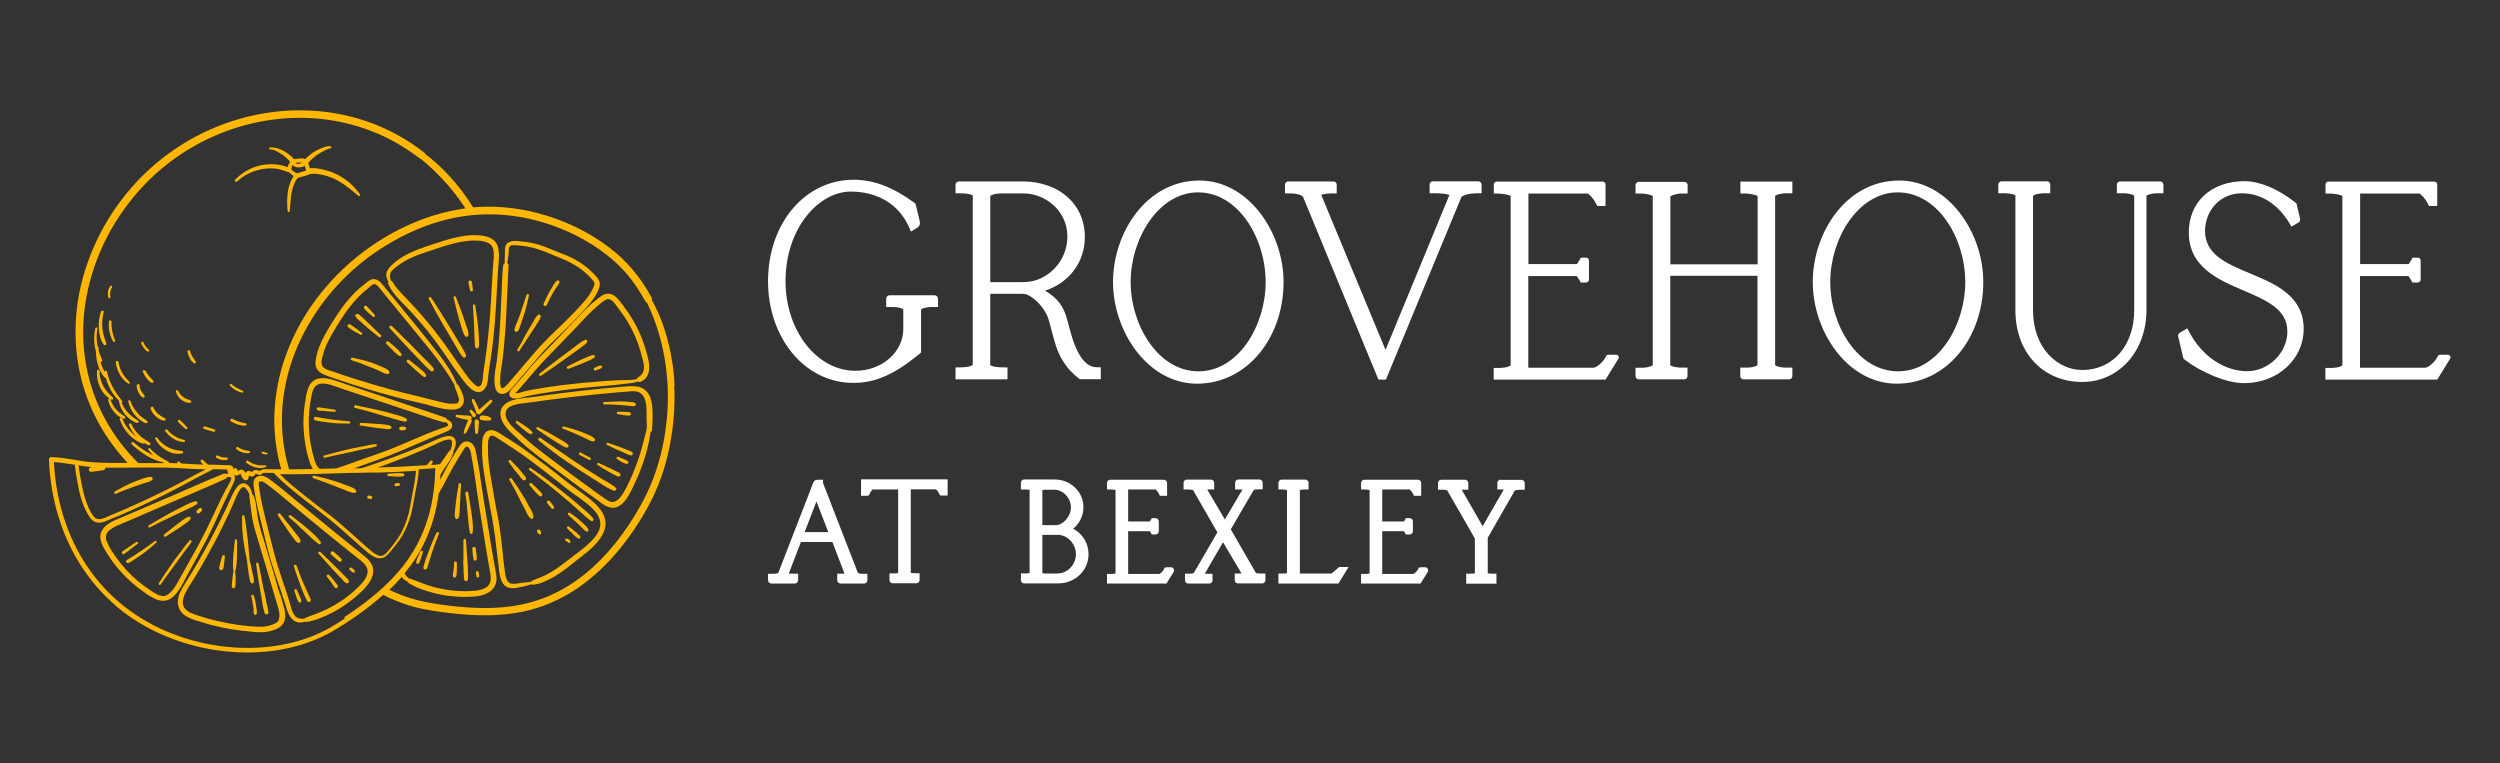 <?xml version="1.0" encoding="UTF-8"?>
<svg id="Layer_1" data-name="Layer 1" xmlns="http://www.w3.org/2000/svg" viewBox="0 0 190 58">
  <rect x="0" y="0" width="190" height="58" fill="#333333" stroke="none"/>
  <defs>
    <style>
      .cls-1 {
        fill: #ffb703;
      }

      .cls-2 {
        fill: #fff;
      }
    </style>
  </defs>
  <g>
    <path class="cls-1" d="M9.18,31.72c.07.04.14.08.22.1,0,0,.02,0,.03,0,.04,0,.07-.02.08-.05.02-.04,0-.1-.03-.13-.04-.03-.08-.05-.11-.07-.03-.02-.05-.03-.08-.05-.06-.04-.11-.08-.17-.13-.12-.1-.23-.2-.32-.3-.18-.22-.33-.48-.42-.76,0-.02-.02-.03-.03-.03.03.02.07.05.1.07.02,0,.03.01.05.01.04,0,.07-.02.09-.05.02-.04.03-.09-.02-.13-.66-.54-1.03-1.29-1-2,0-.06-.04-.1-.09-.1,0,0,0,0,0,0-.05,0-.1.03-.11.1-.05.87.32,1.66.95,2.09-.01,0-.03,0-.04,0-.04,0-.07.05-.06.1.06.31.2.61.41.87.1.13.22.24.34.34.07.05.15.1.2.13h.01Z"/>
    <path class="cls-1" d="M9.75,30.52c.08.37.24.7.47.99.12.15.26.28.4.39.14.11.3.22.48.27.01,0,.02,0,.03,0,.04,0,.06-.02.08-.05.02-.04.02-.1-.03-.13-.06-.04-.11-.08-.17-.12-.08-.05-.16-.11-.24-.17-.15-.13-.27-.24-.36-.36-.22-.26-.4-.57-.5-.87-.02-.05-.06-.06-.1-.05-.04,0-.07.04-.06.1Z"/>
    <path class="cls-1" d="M9.74,29.16s.03.01.04.01c.02,0,.05-.01.06-.03.02-.03.03-.07,0-.11-.17-.18-.39-.41-.55-.69-.15-.26-.24-.53-.29-.83,0-.06-.06-.09-.1-.08-.06,0-.11.06-.1.13.09.67.45,1.28.94,1.59Z"/>
    <path class="cls-1" d="M8.47,24.44c0-.06-.04-.09-.08-.1,0,0,0,0,0,0-.05,0-.1.03-.11.09-.05.57.07,1.11.32,1.52.02.03.04.04.07.04.02,0,.03,0,.04-.01.04-.02.05-.06.04-.09-.21-.53-.3-1-.27-1.46Z"/>
    <path class="cls-1" d="M8.31,22.67s.01,0,.02,0c.03,0,.06-.04.06-.09-.05-.28,0-.55.12-.76.03-.04,0-.08-.02-.1-.03-.02-.08-.02-.11.02-.19.27-.24.6-.13.88.01.04.05.05.07.05Z"/>
    <path class="cls-1" d="M12.56,32.77c.37.5.9.81,1.43.83h0s.07-.03.08-.07c0-.03-.01-.08-.06-.09-.58-.15-1-.4-1.28-.77-.04-.05-.11-.05-.15-.02-.03.03-.05.07-.02.12Z"/>
    <path class="cls-1" d="M11.05,26.6s.1.09.17.12c.01,0,.02,0,.04,0,.03,0,.05-.01.07-.03.02-.03.02-.07,0-.1-.02-.02-.04-.03-.06-.05-.03-.02-.05-.05-.08-.07-.04-.04-.08-.08-.11-.13-.07-.09-.13-.2-.17-.3-.02-.05-.07-.08-.11-.06-.02,0-.05.03-.06.05-.01.02-.01.05,0,.07.05.13.11.25.19.35.04.05.08.1.14.15Z"/>
    <path class="cls-1" d="M16.83,34.95c.06.01.13.02.19.02.08,0,.17-.01.24-.03.05-.01.06-.06.06-.1,0-.03-.03-.07-.08-.07h0s-.04,0-.05,0c-.04,0-.09,0-.13,0-.05,0-.11-.01-.17-.02-.12-.02-.23-.07-.33-.13-.06-.03-.11,0-.14.04-.03.04-.02.11.03.14.12.07.25.12.39.15Z"/>
    <path class="cls-1" d="M15.51,32.6l.55.17s.09.02.13.03c.02,0,.04,0,.07.01,0,0,.01,0,.02,0,.04,0,.07-.03.08-.06.01-.04,0-.09-.05-.11-.02,0-.04-.02-.06-.02-.04-.02-.08-.03-.12-.04-.04-.01-.09-.03-.13-.04-.02,0-.04-.01-.06-.02-.12-.04-.25-.07-.37-.11-.06-.02-.1.02-.12.06-.01.05,0,.11.06.12Z"/>
    <path class="cls-1" d="M20.28,34.42c-.1-.03-.19-.06-.29-.09-.02,0-.05,0-.07,0-.02.01-.03.03-.04.05-.01.05.02.09.06.1.09.02.18.04.27.06h.03s.01,0,.02,0c.01,0,.03,0,.04,0,.02,0,.03-.03.04-.05,0-.04-.01-.08-.05-.09Z"/>
    <path class="cls-1" d="M11.02,28.17s-.08-.06-.12-.04c-.05.02-.07.07-.05.11.08.19.16.34.26.47.06.08.12.15.18.21.05.06.14.13.23.17.02,0,.03.01.05.01.03,0,.06-.01.08-.04.03-.04.03-.09,0-.13-.04-.05-.08-.09-.12-.13-.02-.02-.04-.03-.05-.05-.07-.07-.12-.13-.17-.19-.11-.14-.2-.27-.26-.41Z"/>
    <path class="cls-1" d="M17.9,29.64c.13.08.31.17.52.2,0,0,0,0,0,0,.03,0,.06-.02.07-.05.01-.04,0-.08-.03-.09-.07-.03-.13-.06-.2-.09-.09-.04-.17-.08-.26-.12-.16-.09-.29-.18-.41-.29-.04-.03-.09-.02-.11,0-.03.03-.04.07,0,.11.13.14.28.25.43.34Z"/>
    <path class="cls-1" d="M14.42,27.23c.04.07.08.14.14.21.03.04.06.07.09.1,0,0,.02.02.03.02.02.02.05.04.08.06.01,0,.03.01.04.01.02,0,.04,0,.06-.03.03-.03.03-.07.02-.11,0-.02-.02-.04-.04-.06,0-.01-.02-.03-.03-.04-.02-.03-.03-.05-.05-.08v-.02c-.05-.06-.1-.13-.14-.19-.08-.13-.13-.26-.17-.41-.02-.07-.08-.08-.12-.07-.05.01-.1.06-.08.13.04.16.09.32.17.47Z"/>
    <path class="cls-1" d="M7.91,26.2s.04.03.07.03c.01,0,.03,0,.04,0,.05-.02.07-.08.06-.12-.02-.12-.07-.23-.11-.34-.03-.08-.06-.17-.08-.25-.05-.2-.09-.39-.11-.58-.04-.41,0-.83.1-1.21.02-.07-.02-.11-.07-.12-.05-.01-.11,0-.13.07-.15.43-.2.87-.17,1.31.03.37.11.89.39,1.23Z"/>
    <path class="cls-1" d="M8.04,28.71c.2.71.54,1.31,1,1.74,0,.02,0,.03,0,.05.07.38.23.72.48,1.02.11.13.25.27.42.39.07.05.15.1.23.14.07.04.18.09.28.1,0,0,0,0,0,0,.04,0,.07-.02.08-.06.02-.04.01-.09-.02-.11-.05-.04-.11-.08-.16-.11-.02-.01-.03-.02-.05-.03-.07-.05-.14-.09-.21-.15-.13-.09-.25-.21-.38-.35-.2-.22-.36-.47-.47-.74.02,0,.03-.01.05-.03.02-.03.02-.06,0-.09-.64-.8-1-1.49-1.16-2.23-.01-.06-.06-.08-.11-.07-.04,0-.07.03-.08.07-.14-.27-.23-.49-.29-.7,0-.02-.01-.04-.02-.06.02.02.06.02.09,0,.04-.02.07-.06.05-.11-.03-.11-.08-.21-.12-.31-.04-.09-.08-.18-.11-.28-.01-.05-.03-.09-.04-.14v-.04c-.01-.06-.01-.11-.01-.16,0-.04-.02-.07-.06-.09v-.03s-.02-.07-.03-.11c-.07-.4-.07-.83,0-1.25,0-.05-.03-.09-.07-.09-.03,0-.07,0-.08.06-.1.43-.12.87-.06,1.3.02.16.06.33.1.49.01.77.24,1.46.65,1.95.02.03.06.04.09.03Z"/>
    <path class="cls-1" d="M10.55,33.6c.1.05.2.08.31.11h.02s.07,0,.09-.03c.11.07.23.12.34.16.01,0,.02,0,.03,0,.04,0,.07-.03.09-.06.02-.04.01-.11-.04-.14-.32-.19-.59-.36-.82-.59-.25-.24-.44-.52-.58-.82-.03-.06-.08-.06-.13-.05-.05.02-.09.09-.06.15.14.31.33.61.56.85-.13-.1-.26-.21-.4-.35-.29-.29-.52-.64-.66-1.02-.02-.07-.09-.08-.14-.06-.04.02-.08.06-.06.12.15.42.37.8.67,1.13.14.15.3.29.49.42.08.06.17.11.28.17Z"/>
    <path class="cls-1" d="M13.82,34.27c-.44-.04-.77-.13-1.05-.28-.35-.18-.63-.43-.82-.72-.03-.05-.08-.05-.12-.03-.03.02-.06.06-.03.12.3.59.98,1.13,1.74,1.13.1,0,.21-.01.31-.03.04,0,.07-.04.07-.09,0-.04-.04-.09-.09-.1Z"/>
    <path class="cls-1" d="M11.5,30.93s-.08.07-.06.13c.09.23.23.43.41.59.1.09.19.16.29.21.05.03.11.06.17.08.02,0,.04,0,.06.01.01,0,.02,0,.04,0,.03,0,.06.01.1.02,0,0,0,0,0,0,.03,0,.06-.02.08-.06.01-.04,0-.08-.04-.11-.04-.02-.07-.04-.11-.06-.15-.08-.3-.17-.42-.28-.16-.14-.29-.31-.37-.5-.03-.06-.09-.06-.14-.04Z"/>
    <path class="cls-1" d="M20.18,35.37h0c-.21,0-.45.01-.7-.05-.23-.06-.45-.16-.63-.3-.04-.03-.1-.01-.13.02-.03.04-.04.09,0,.13.27.21.66.4,1.06.4.13,0,.27-.02.41-.07.04-.01.06-.06.05-.09,0-.03-.03-.06-.07-.06Z"/>
    <path class="cls-1" d="M10.66,30.05c.07.09.14.14.23.17,0,0,.02,0,.03,0,.02,0,.05-.01.06-.03.02-.03.03-.07.01-.1-.03-.06-.07-.11-.11-.16,0-.01-.02-.02-.03-.04-.04-.05-.08-.11-.12-.18-.07-.13-.11-.27-.12-.41,0-.06-.05-.11-.11-.11-.03,0-.06.01-.08.04-.02.02-.03.05-.03.08,0,.18.05.36.14.52.04.08.09.15.14.22Z"/>
    <path class="cls-1" d="M14.19,32.45s-.02-.02-.02-.03c-.02-.02-.04-.04-.05-.06l-.02-.02s-.09-.09-.14-.14c-.09-.09-.19-.18-.28-.27-.04-.04-.1-.04-.14,0-.02.02-.03.05-.03.07s.01.05.03.07l.28.28s.09.09.14.13l.02.02s.04.03.06.05c0,0,.02.01.02.02,0,0,.01,0,.02.01l.04.03s.03.01.04.01c0,0,0,0,.01,0,.02,0,.04-.02.06-.03.02-.03.02-.07,0-.11-.01-.01-.02-.03-.03-.04Z"/>
    <path class="cls-1" d="M18.96,34.42s.06-.03.05-.07c0-.03-.03-.07-.07-.08-.25-.03-.58-.09-.85-.29-.02-.01-.05-.02-.07-.01-.03,0-.06.03-.07.05-.03.05-.01.1.04.14.24.18.52.28.78.28.07,0,.13,0,.2-.02Z"/>
    <path class="cls-1" d="M13.76,30.36c.12.1.35.25.61.25.03,0,.06,0,.1,0,.04,0,.07-.05.07-.09,0-.04-.02-.07-.07-.09-.04-.01-.07-.03-.11-.04-.06-.02-.12-.04-.18-.07-.1-.04-.19-.1-.27-.16-.17-.13-.3-.29-.38-.47-.02-.04-.06-.05-.1-.04-.04.01-.07.06-.06.11.06.24.2.46.39.61Z"/>
    <path class="cls-1" d="M18.66,32.34c.05,0,.08-.05.08-.09,0-.04-.02-.07-.06-.08-.42-.07-.74-.18-1.01-.33-.06-.04-.12,0-.15.04-.03.05-.02.11.04.15.35.21.71.32,1.05.32.02,0,.03,0,.05,0Z"/>
    <path class="cls-1" d="M18.04,13.77c.49-.45,1.15-.78,1.85-.91.34-.06.68-.08,1.02-.05.3.03.56.12.85.22.05.02.09.03.14.05.02,0,.04.01.06,0,.02.03.05.05.08.08.08.07.17.15.28.22-.07.1-.13.21-.19.33-.1.23-.18.47-.23.74-.09.49-.1,1.02-.04,1.59,0,.05.05.08.08.08h0s.08-.02.08-.08c.02-.15.03-.31.04-.46.02-.33.05-.68.12-1.01.05-.26.12-.47.21-.66.05-.11.11-.22.18-.31.01-.02.03-.04.05-.06,0,0,.01-.02.02-.03.03,0,.06-.01.08-.02.1-.03.19-.05.29-.08.04-.01.07-.02.11-.03.07-.02.13-.04.2-.06.01,0,.02,0,.03-.01.05-.02.1-.03.15-.06,0,0,.01,0,.02-.01,0,0,0,0,0,0,.04,0,.08-.01.12-.02.06-.01.13-.02.19-.02h0c.16,0,.32.03.47.05.44.08.79.19,1.11.34.37.17.7.4.97.6.12.09.28.21.44.34.05.04.09.08.14.12.09.08.19.17.29.24.03.02.06.02.09,0,.02-.02.04-.06.02-.1-.09-.17-.23-.32-.36-.47l-.02-.02c-.13-.14-.27-.29-.42-.42-.32-.27-.68-.5-1.07-.68-.37-.17-.76-.29-1.19-.37-.21-.04-.39-.06-.57-.05-.05,0-.11,0-.17.02-.03-.1-.06-.19-.09-.29-.01-.03-.02-.06-.03-.08,0-.01,0-.03-.02-.04.2-.24.44-.45.73-.65.12-.08.26-.16.43-.25l.05-.03c.15-.08.33-.17.49-.19.04,0,.07-.04.07-.08,0-.03-.02-.06-.06-.07-.21-.04-.41.03-.57.09-.16.06-.33.14-.53.24-.28.15-.56.36-.84.64-.11-.06-.24-.06-.34-.05-.14.01-.29.02-.44.05-.02,0-.04,0-.06.01-.08-.11-.19-.2-.29-.29-.14-.12-.29-.23-.46-.32-.29-.16-.72-.34-1.1-.27-.04,0-.06.04-.05.08,0,.03.03.06.07.06,0,0,0,0,0,0,.01,0,.03,0,.04,0,.16,0,.33.07.48.15.16.08.3.16.43.25.13.09.25.19.37.31.05.05.11.11.16.17.02.02.04.04.05.07-.04.05-.07.11-.11.18-.04.08-.07.15-.08.22-.24-.11-.55-.18-.95-.22-.37-.03-.74,0-1.12.08-.74.17-1.4.54-1.92,1.09-.04.04-.03.1,0,.13.03.03.09.04.13,0ZM22.48,12.36s.06,0,.09,0c.07,0,.14,0,.21,0,.05,0,.09,0,.14,0,.02,0,.04,0,.06,0l-.13.05c-.07.03-.14.05-.21.04-.06,0-.12-.02-.17-.04.01-.02.03-.04.03-.06ZM22.23,12.54c.25.25.63.21.93.07.04.11.08.21.1.33,0,0-.02.03-.03.03,0,0-.47.15-.49.16-.23.09-.38-.06-.59-.24-.03-.11.05-.24.08-.35Z"/>
    <path class="cls-1" d="M51.27,29.31c-.08-1.64-.38-3.2-.89-4.64-.22-.64-.51-1.27-.84-1.87.02-.07.01-.14-.03-.2-.82-1.53-1.91-2.81-3.22-3.8-1.39-1.05-2.98-1.86-4.71-2.4-1.74-.54-3.5-.77-5.21-.67-.12,0-.25.02-.41.03-.55-.89-1.19-1.72-1.9-2.48-.52-.56-1.11-1.09-1.74-1.58-.01-.04-.04-.07-.06-.09-1.33-1.04-2.8-1.84-4.36-2.38-1.51-.52-3.12-.81-4.77-.84-1.6-.04-3.22.17-4.8.61-1.59.44-3.11,1.11-4.51,1.99-1.41.88-2.68,1.96-3.77,3.2-1.1,1.25-2.01,2.63-2.71,4.11-.72,1.53-1.21,3.12-1.44,4.71-.24,1.68-.21,3.33.09,4.93.28,1.51.81,2.97,1.57,4.33.58,1.03,1.3,2.01,2.14,2.91-.83.01-1.75.02-2.67-.05-.47-.03-.94-.11-1.4-.19-.57-.09-1.15-.19-1.73-.2-.05,0-.09.02-.13.05-.03.03-.05.08-.05.13.12,3.08,1.01,5.95,2.59,8.31.84,1.25,1.86,2.34,3.03,3.25,1.08.83,2.32,1.52,3.69,2.04,1.85.71,3.82,1.07,5.76,1.07.92,0,1.83-.08,2.71-.25,1.43-.27,2.74-.75,3.9-1.44,1.39-.82,2.64-1.73,3.72-2.69.12.06.25.13.38.19.69.32,1.39.57,2.07.75.86.22,1.76.34,2.6.44,2.14.26,3.96.23,5.55-.1,1.4-.29,2.74-.85,3.98-1.66,1.14-.75,2.21-1.71,3.19-2.86.93-1.1,1.76-2.33,2.46-3.65.69-1.29,1.2-2.73,1.52-4.29.32-1.56.45-3.15.37-4.73ZM9.22,33.74c-.88-1.14-1.57-2.39-2.06-3.72-.54-1.48-.82-3.03-.84-4.61-.02-1.55.22-3.12.7-4.67.47-1.51,1.15-2.96,2.05-4.31.88-1.33,1.94-2.53,3.15-3.56,1.21-1.03,2.58-1.88,4.08-2.54,1.45-.64,2.97-1.05,4.52-1.25,1.58-.2,3.14-.16,4.64.11,1.58.28,3.08.8,4.45,1.55.69.38,1.35.81,1.96,1.28.04.03.07.05.12.06,1.3,1.06,2.4,2.28,3.28,3.6.03.04.05.08.08.13l.02.03c-1.33.18-2.67.55-3.98,1.11-1.48.63-2.88,1.47-4.16,2.49-1.17.93-2.22,2.01-3.14,3.22-.9,1.19-1.63,2.49-2.18,3.86-.56,1.4-.9,2.85-1.02,4.32-.12,1.51.01,3.02.39,4.48.03.1.06.21.09.31v.04c-.41,0-.79,0-1.13-.01h-.03c-.16,0-.29,0-.43.11h0s-.03.03-.08.02c-.02,0-.05-.02-.07-.03-.03-.01-.07-.03-.1-.03-.15-.03-.28.01-.35.12,0,0-.01.02-.02.04h0s-.09-.06-.15-.08c-.14-.05-.29.01-.36.14,0,0,0,0,0,0-.02-.05-.04-.09-.07-.13-.07-.08-.14-.13-.23-.13h0c-.06,0-.12.02-.17.05-.02,0-.04.03-.06.04,0,0-.02.02-.03.02-.02-.05-.04-.09-.06-.13-.03-.05-.08-.08-.14-.09-.05,0-.11.01-.14.05,0,0-.02.02-.03.03,0-.05,0-.09,0-.13-.06-.18-.28-.18-.44-.18-.03,0-.06,0-.09,0-.37-.02-.75-.02-1.12-.03h-.22c-.16-.1-.3-.22-.42-.36-.04-.05-.11-.04-.15,0-.04.03-.06.09-.02.14.06.08.12.15.19.21-.42-.01-.84-.04-1.25-.06-.13,0-.27-.01-.4-.02-.07-.05-.13-.1-.18-.14-.05-.04-.1-.02-.13.01-.02.03-.03.07,0,.11-.23-.01-.43-.02-.63-.02,0-.03-.01-.07-.04-.09-.07-.05-.15-.09-.23-.13-.05-.03-.1-.05-.15-.08-.15-.09-.27-.16-.38-.24-.12-.08-.23-.17-.33-.26h-.01c-.11-.1-.22-.2-.32-.32-.03-.03-.07-.04-.1,0-.03.03-.05.08-.01.12.03.03.05.06.07.09.07.09.15.18.23.26.02.02.04.04.06.06-.18-.09-.33-.17-.46-.24-.38-.22-.73-.47-1.03-.74-.05-.05-.12-.03-.15.01-.03.04-.04.1,0,.14.79.72,1.52,1.15,2.24,1.33.02,0,.04,0,.05,0,0,0,0,0,.01,0,.06.03.12.07.18.1h-.09s-.07-.03-.11,0c-.54,0-1.12-.01-1.77,0-.47-.46-.9-.95-1.28-1.44ZM26.63,35.94h.31c.56-.02,1.22-.03,1.9-.03h.04c.87-.02,1.76-.06,2.73-.13-.02.47-.11.94-.2,1.4-.01.07-.03.13-.04.2-.03.17-.06.35-.09.52-.07.38-.13.77-.23,1.15-.16.59-.36,1.09-.61,1.54-.3.52-.68.98-1.01,1.36-.15.17-.33.34-.57.29-.22-.04-.42-.19-.59-.32-.32-.25-.62-.53-.92-.8-.13-.12-.27-.24-.4-.36-.13-.11-.26-.23-.38-.34-.33-.29-.67-.59-1.01-.88-.3-.25-.62-.49-.93-.73-.16-.12-.32-.25-.49-.37-.47-.36-.98-.77-1.6-1.27-.49-.39-.9-.76-1.26-1.13,1.8.02,3.62-.04,5.38-.1ZM23.88,34.86c-.12-.38-.21-.78-.29-1.24-.15-.92-.16-1.86-.04-2.8.03-.23.07-.47.12-.71v-.03c.04-.18.08-.36.16-.52.15-.32.44-.41.7-.41.06,0,.12,0,.17.01.32.04.64.15.94.26.09.03.18.07.28.1l7.09,2.36c.19.06.38.12.56.17l.14.04c.07.02.13,0,.16-.02.08.05.13.09.16.15.02.04.03.07.02.1-.03.08-.18.13-.28.16h-.02c-.4.13-.81.29-1.35.51-.39.16-.78.33-1.16.49-.48.21-.98.42-1.48.62-.75.3-1.52.56-2.26.82-.16.06-.32.11-.48.17-.14.05-.28.1-.42.15-.32.11-.64.23-.96.33-.03,0-.06.02-.09.03-.42.01-.84.02-1.25.03-.23-.16-.34-.48-.43-.77ZM33.31,35.3c-.13.01-.26.02-.39.03h-.16s.08-.12.12-.18c.03-.05.01-.1-.03-.13-.04-.03-.09-.04-.13,0-.07.08-.14.16-.21.24-.03.03-.06.06-.08.09-1.22.09-2.42.15-3.56.18-.05,0-.11,0-.16,0h0c.47-.16.94-.33,1.39-.51,1.05-.4,1.99-.79,2.9-1.21.06-.03.12-.06.18-.09.22-.11.46-.22.7-.28.08-.02.17-.04.25-.04.04,0,.07,0,.1.01.08.03.12.1.13.23,0,.2-.06.4-.12.57-.04.01-.07.03-.1.07-.12.18-.25.36-.37.53-.12.17-.23.33-.35.5-.03-.03-.08-.05-.12-.05ZM33.58,37.09l.11-.2c.41-.79.84-1.6,1.33-2.37.06-.1.12-.19.18-.28.01-.02.03-.04.04-.07.05-.07.1-.16.16-.2.04-.03.08-.03.12-.02.1.03.18.18.21.26.06.18.09.37.12.56,0,.06.02.11.03.17.04.24.09.5.13.76.07.45.14.92.2,1.37.08.57.17,1.15.26,1.72.07.41.13.82.2,1.24.1.63.21,1.28.31,1.92.05.31.11.63.16.94.04.2.07.4.11.61.07.39.11.82-.23,1.09-.29.23-.71.29-.99.31-.45.04-.92.04-1.4,0-.95-.07-1.89-.3-2.78-.67-.25-.1-.46-.18-.66-.25-.02,0-.04,0-.06,0-.01,0-.02,0-.03,0-.17-.13-.29-.26-.35-.41.65-.79,1.19-1.63,1.58-2.49.5-1.09.84-2.28,1.01-3.56l.04-.07c.06-.12.13-.24.19-.36ZM17.5,36.6c-.28.49-.5.9-.69,1.3-.19.39-.38.79-.56,1.17-.23.48-.46.98-.71,1.47-.36.72-.76,1.44-1.15,2.13-.09.17-.18.33-.28.5-.07.12-.13.24-.2.36-.16.29-.33.6-.5.89-.09.16-.22.36-.39.53-.15.15-.31.3-.5.34-.35.06-.73-.19-1.01-.37l-.03-.02c-.35-.23-.69-.48-1-.74-.65-.55-1.21-1.17-1.69-1.85-.22-.32-.5-.71-.66-1.12-.09-.22-.11-.41-.05-.57.05-.13.14-.24.29-.36.25-.2.56-.33.86-.45.06-.03.13-.05.19-.08l7.06-3.04c.21-.09.42-.19.63-.29l.07-.03s.08-.06.09-.11c.08-.01.14-.02.2,0,.05,0,.09.03.1.06.03.05,0,.15-.07.27ZM6.8,35.48c.07,0,.14.01.22.02h-.09c-.09.02-.18.09-.18.19,0,.05.03.11.07.14.03.03.07.04.11.03.15-.02.31-.04.46-.06.15-.02.3-.04.44-.06.09-.01.18-.07.18-.18,0,0,0-.01,0-.02.59.01,1.18,0,1.72,0,.94-.01,1.95-.02,2.98,0,.49.01.98.04,1.46.07.47.03.95.05,1.43.06h.04c-.07.04-.14.07-.21.11-.15.07-.31.15-.46.23-.23.12-.45.24-.67.36-.2.11-.4.22-.6.32-.88.46-1.78.91-2.69,1.33-.86.4-1.77.8-2.76,1.21-.04.01-.07.03-.11.05-.27.12-.6.26-.86.11-.16-.1-.26-.28-.36-.44l-.02-.04c-.11-.19-.21-.4-.29-.62-.19-.5-.31-1.02-.39-1.42-.11-.54-.19-1.03-.25-1.5.23.04.52.08.82.11ZM26.21,47c-.68.45-1.27.81-1.9,1.1-.59.28-1.24.51-1.92.69-2.56.68-5.49.59-8.24-.26-2.8-.86-5.19-2.47-6.9-4.63-1.73-2.18-2.79-4.93-3.09-7.93-.03-.26-.04-.54-.06-.85.51.03,1.02.11,1.51.19h.07c.05.46.13.92.22,1.43.08.41.18.9.34,1.37.17.5.37.91.61,1.24.23.32.56.44.94.34.16-.04.31-.1.46-.17l.07-.03c.24-.1.47-.19.7-.29.49-.21.98-.42,1.46-.64.95-.43,1.91-.89,2.84-1.38.53-.27,1.07-.56,1.59-.85.2-.11.41-.22.62-.32.22-.11.44-.22.65-.34,0,0,.01,0,.02-.01.35,0,.71.01,1.08.03,0,.02,0,.05,0,.07,0,.08.04.16.1.22-.07,0-.13.02-.21.05-.05-.04-.11-.05-.17-.03-.77.31-1.54.64-2.29.97-.25.11-.5.22-.75.33l-.46.2c-.86.37-1.72.74-2.59,1.11l-.96.41-.58.25c-.08.03-.16.07-.24.1-.33.13-.66.27-.95.48-.39.29-.59.66-.55,1.04.04.43.3.84.53,1.2l.05.08c.5.78,1.1,1.48,1.78,2.08.35.31.72.6,1.1.86.32.21.71.47,1.13.54.06,0,.12.01.18.01.8,0,1.29-.91,1.64-1.59.04-.08.09-.16.13-.24.14-.26.28-.51.42-.77.38-.69.78-1.41,1.15-2.13.34-.66.66-1.35.96-2.02.13-.28.26-.56.39-.84.1-.21.21-.43.31-.64.13-.25.25-.51.37-.77.11-.24.11-.43.01-.57-.02-.03-.05-.06-.08-.08.01,0,.02,0,.03-.01.02.06.06.11.12.13.12.03.24,0,.36-.08,0,0,.01-.01.02-.02.01-.01.03-.02.04-.03,0,.01.02.03.02.04,0,0,0,.01,0,.02.01.03.03.06.04.08.06.13.13.28.27.35.09.04.19.02.24-.06.05-.09.08-.2.07-.3.03.02.07.04.1.05.12.06.24.04.32-.04.02-.02.04-.05.06-.09,0,0,0-.02.01-.04,0,0,.02,0,.03,0,.02,0,.04.02.06.02.1.03.21.07.32.04.05-.01.08-.04.11-.07.02-.01.03-.03.05-.04.06-.04.15-.03.23-.02.03,0,.05,0,.08,0,.17,0,.35,0,.52,0,.71.76,1.54,1.41,2.34,2.04.17.13.34.27.51.4.23.18.46.36.68.53.26.2.53.41.79.62.39.31.77.65,1.14.98.12.1.24.21.35.31.14.13.29.25.43.38.3.27.62.56.94.82.33.26.82.58,1.26.31.2-.12.35-.31.5-.49.03-.04.06-.07.09-.11.22-.26.39-.48.54-.7.3-.44.55-.95.74-1.51.19-.57.29-1.16.39-1.73l.03-.18c.03-.16.06-.31.09-.47.09-.48.19-.97.21-1.47.42-.03.84-.06,1.25-.09-.02,1.54-.26,2.98-.71,4.27-.51,1.46-1.32,2.8-2.42,3.97-.99,1.06-2.23,2.07-3.79,3.09ZM50.68,31.77c-.13,1.52-.45,3-.96,4.4-.44,1.22-1.09,2.46-1.98,3.79-1.75,2.6-3.81,4.41-6.13,5.38-1.35.56-2.84.85-4.56.87-.07,0-.15,0-.22,0-.82,0-1.68-.06-2.62-.17-.94-.11-1.72-.23-2.5-.43-.71-.18-1.42-.45-2.12-.78.34-.32.65-.65.94-.98.02.03.04.06.07.09.1.11.22.19.39.27.01.04.03.07.06.09.45.31.97.49,1.43.63.49.15.99.27,1.5.34.53.07,1.04.1,1.54.09.44-.01.9-.03,1.32-.19.31-.12.7-.35.84-.81.08-.25.06-.52.02-.76-.03-.19-.06-.38-.1-.57-.02-.08-.03-.17-.05-.26-.16-.88-.3-1.78-.44-2.65-.04-.24-.08-.47-.12-.71-.18-1.09-.35-2.19-.51-3.26v-.09c-.08-.45-.18-1.05-.3-1.65-.04-.21-.09-.47-.27-.66-.16-.17-.41-.25-.61-.18-.21.07-.34.27-.45.44-.02.02-.03.05-.04.07-.14.21-.28.43-.42.67-.29.49-.56.99-.76,1.38-.06.11-.12.23-.18.34,0-.14.02-.27.02-.39.14-.24.3-.47.45-.69.06-.08.11-.17.17-.25.16-.23.27-.45.35-.68.02-.05,0-.09,0-.12.17-.33.32-.78.08-1.05-.15-.17-.41-.2-.79-.09-.28.08-.55.2-.81.32-.09.04-.18.08-.26.12-.5.22-1.03.43-1.57.65-1.04.41-2.11.8-3.17,1.15-.11.04-.22.07-.33.11l-.13.04c-.18,0-.36,0-.55,0,.17-.06.34-.12.51-.18.73-.26,1.49-.52,2.22-.81.7-.27,1.4-.58,2.07-.87.26-.11.53-.23.79-.34.35-.15.7-.29,1.05-.43.13-.05.25-.1.38-.16.18-.07.38-.18.43-.38.04-.15-.02-.3-.16-.41-.06-.05-.14-.1-.24-.13-.02-.07-.06-.12-.13-.14-.76-.28-1.54-.53-2.29-.78-.26-.08-.52-.17-.77-.26l-.38-.13c-.89-.3-1.78-.59-2.67-.89l-1.52-.51c-.1-.03-.21-.07-.31-.11-.35-.12-.71-.25-1.07-.3-.35-.05-.83-.04-1.15.32-.28.32-.36.78-.44,1.19v.06c-.19,1.02-.22,2.05-.08,3.06.06.5.16.97.29,1.42.08.27.18.58.34.84-.31,0-1.53.02-1.66.02h-.15c-.26-.88-.43-1.78-.5-2.66-.23-2.79.44-5.64,1.92-8.25,1.43-2.5,3.5-4.63,6-6.14,1.5-.91,3.05-1.57,4.61-1.95,1.61-.39,3.26-.48,4.92-.27,1.67.21,3.36.74,4.9,1.52,1.62.83,2.94,1.84,3.92,3.02.47.57.91,1.23,1.3,1.95.03.06.08.1.14.13,1.26,2.62,1.78,5.65,1.51,8.75Z"/>
    <path class="cls-1" d="M35.21,30.09c-.09-.28-.23-.55-.37-.81-.02-.04-.06-.07-.11-.08-.44-1.1-1.2-2.06-1.87-2.91-.62-.79-1.27-1.58-1.9-2.35-.19-.23-.38-.47-.57-.7-.42-.51-.83-1.02-1.25-1.53-.16-.2-.36-.45-.66-.49-.25-.04-.44.1-.63.26-.08.06-.16.13-.23.19-.14.11-.28.22-.41.34-.2.18-.4.39-.59.6-.35.39-.69.84-1.04,1.38-.38.57-.67,1.05-.92,1.51-.33.62-.53,1.15-.63,1.66-.04.23-.1.51,0,.76.07.19.21.35.42.46.17.1.36.16.54.23l.08.03c.25.09.57.2.91.31,1.24.42,2.51.8,3.78,1.14.63.17,1.26.33,1.89.47l.13.03c.27.06.56.13.83.21l.08.02c.53.15,1.08.31,1.63.31.02,0,.03,0,.05,0,.34,0,.57-.09.72-.25.23-.25.17-.6.11-.8ZM34.82,30.59h0s0,0,0,0h0s0,0,0,0ZM34.84,30.49h0s0,.02,0,.02c0,.01,0,.02,0,.03,0,0,0,.02-.01.02,0,0,0,.01,0,.02,0,0,0,0-.01.01,0,0-.02.01-.02.02h0s-.04.02-.06.03c0,0-.02,0-.03.01-.05.01-.1.03-.14.03,0,0-.01,0-.03,0-.01,0-.03,0-.03,0-.03,0-.05,0-.08,0-.06,0-.12,0-.19,0-.15,0-.26-.03-.4-.05-.31-.06-.61-.14-.84-.2-.48-.13-.97-.25-1.44-.36-.28-.07-.58-.14-.87-.21-1.18-.3-2.37-.64-3.55-1.01-.59-.19-1.19-.38-1.78-.59-.05-.02-.1-.03-.16-.05-.29-.09-.65-.2-.74-.48-.06-.2,0-.44.05-.64l.02-.06c.06-.26.15-.52.27-.79.23-.52.52-1.01.8-1.47.5-.82,1.13-1.75,1.97-2.52.12-.11.25-.21.37-.31.07-.06.15-.12.22-.18l.03-.03c.06-.05.12-.1.19-.13.02,0,.04-.01.06-.01.06,0,.13.03.2.09.15.13.28.3.41.46.05.06.1.13.14.18.2.24.39.48.59.72.91,1.11,1.66,2.03,2.37,2.89.7.85,1.43,1.76,2.04,2.74.12.19.24.39.36.59-.02.04-.02.08,0,.13.13.31.22.56.29.79.02.06.04.14.04.17,0,.02,0,.05,0,.07,0,.01,0,.03,0,.04Z"/>
    <path class="cls-1" d="M29.5,21.56c.21.5.55.9.89,1.26.11.11.22.23.33.34.24.25.5.51.74.78.81.9,1.55,1.84,2.21,2.79.14.2.28.41.41.6.19.28.39.58.6.86l.07.1c.28.39.56.79.9,1.13.14.14.42.38.72.38.13,0,.26-.04.38-.16.29-.27.33-.67.36-1.06,0-.1.02-.2.03-.29.03-.25.07-.5.11-.74.05-.36.11-.73.16-1.1.07-.59.14-1.2.19-1.86.08-.96.13-1.93.18-2.87.02-.3.03-.59.05-.89.01-.18.03-.37.04-.55.02-.28.05-.57.05-.85,0-.52-.1-.89-.34-1.12-.26-.26-.67-.4-1.26-.43-.42-.03-.87.01-1.44.12-.58.11-1.13.28-1.59.44-.12.04-.23.08-.35.11-.4.13-.82.27-1.22.43-.56.22-1,.44-1.36.69-.22.15-.43.32-.6.49-.19.18-.36.39-.4.64-.03.23.07.46.16.62-.03.04-.03.09-.01.14ZM29.68,20.72c.12-.2.33-.36.52-.5l.03-.02c.35-.27.76-.5,1.23-.7.39-.17.81-.3,1.21-.43l.17-.06c.1-.03.2-.06.29-.1.43-.14.88-.29,1.33-.4.47-.12.89-.19,1.29-.22.37-.02.85-.03,1.27.14.19.08.3.17.38.3.07.12.11.27.12.47.02.27,0,.54-.03.8-.01.11-.02.22-.03.33-.03.52-.06,1.05-.09,1.56-.03.65-.07,1.31-.12,1.97-.1,1.29-.22,2.42-.37,3.46-.02.16-.05.32-.07.48-.02.13-.04.25-.06.38-.02.11-.03.22-.03.32,0,.11-.02.23-.04.35-.03.2-.08.42-.23.51-.1.06-.24-.03-.34-.11-.3-.24-.54-.57-.77-.89-.04-.05-.07-.1-.11-.15-.26-.36-.51-.73-.76-1.09-.07-.1-.13-.19-.2-.29-.63-.92-1.31-1.81-2.01-2.63-.3-.36-.67-.78-1.06-1.18l-.13-.14c-.28-.29-.57-.59-.84-.9-.15-.18-.29-.37-.4-.56-.02-.04-.06-.06-.11-.07-.07-.21-.13-.45-.02-.64Z"/>
    <path class="cls-1" d="M37.69,27.83c-.08.5-.17,1.01-.08,1.51.03.19.13.52.44.59.04,0,.08.01.12.01.34,0,.62-.32.83-.56.03-.03.05-.06.07-.08.34-.39.68-.79,1.01-1.18.38-.45.78-.92,1.18-1.37.43-.47.89-.92,1.35-1.36.35-.33.7-.68,1.04-1.03.42-.43.79-.83,1.14-1.25.26-.31.62-.78.77-1.32.07-.25,0-.47-.18-.7-.14-.17-.31-.35-.53-.55-.37-.33-.78-.62-1.22-.86-.33-.18-.68-.31-1.01-.44-.14-.05-.28-.11-.43-.17l-.07-.03c-.52-.21-1-.42-1.54-.54-.26-.06-.54-.11-.84-.14h-.07c-.26-.04-.54-.07-.8-.02-.23.04-.4.18-.46.37-.04.14-.04.29-.04.44,0,.07,0,.13,0,.19-.01.24-.02.48-.02.68-.06.03-.1.09-.11.17-.06.5-.08,1-.1,1.49,0,.1,0,.21-.01.31-.01.24-.02.48-.03.72-.02.36-.03.72-.05,1.09-.05,1.14-.13,2.36-.29,3.59-.02.15-.04.3-.07.44ZM38.02,28.57c0-.1.02-.19.03-.28.01-.09.03-.18.04-.27.02-.1.03-.2.05-.3.24-1.66.32-3.36.39-5.01.02-.56.05-1.14.08-1.71v-.03c.02-.26.03-.53.04-.79,0-.08-.03-.14-.09-.17l.04-.31c.02-.12.03-.24.05-.36,0-.06.01-.13.01-.2,0-.12,0-.25.05-.36.07-.18.33-.15.51-.14.02,0,.05,0,.07,0,.27.02.54.06.8.1.53.1,1.03.26,1.55.48.2.09.4.17.6.25.26.1.53.21.79.33.43.2.83.43,1.18.7.18.14.36.29.53.46.08.08.15.16.22.23.01.01.02.02.03.04.07.08.15.16.18.26.04.14-.05.33-.13.48-.01.03-.03.06-.04.08-.1.2-.22.4-.39.61-.28.36-.6.69-.91,1.02l-.15.15c-.36.38-.75.76-1.12,1.11-.38.36-.76.73-1.13,1.12-.53.56-1.04,1.16-1.53,1.74-.17.21-.35.41-.52.62-.18.21-.35.41-.52.6-.03.03-.06.07-.09.1-.12.14-.25.29-.4.36-.06.02-.06.03-.1.02h0s0,0-.01,0c0,0-.01-.01-.02-.01,0,0-.01-.01-.02-.02,0-.01-.02-.03-.03-.05,0,0,0-.01,0-.01,0,0,0-.01,0-.02,0-.03-.02-.06-.02-.09-.05-.22-.03-.49-.01-.73Z"/>
    <path class="cls-1" d="M43.98,37.29c-.23-.16-.44-.32-.63-.46-1-.8-2.02-1.58-3.04-2.34-.47-.35-.96-.69-1.53-1.05-.11-.07-.22-.14-.34-.21-.15-.09-.29-.18-.44-.28-.21-.14-.47-.3-.77-.25-.51.09-.58.67-.59,1.1-.02.61.02,1.25.11,1.88.14,1.01.34,2.02.52,3,.04.23.09.47.13.7.18.95.29,1.92.4,2.87.04.32.08.65.12.97v.06c.05.37.11.8.34,1.11.18.24.43.31.7.31.22,0,.46-.05.67-.1h.05c.27-.07.51-.13.74-.2.04.04.1.05.16.03.05-.01.11-.03.17-.03.07-.01.13-.02.2-.04.13-.04.27-.09.43-.16.24-.1.48-.22.72-.36.42-.25.86-.56,1.37-.98.18-.15.38-.3.56-.44.66-.5,1.33-1.02,1.75-1.77.83-1.49-.64-2.53-1.82-3.37ZM44.87,41.19c-.32.33-.7.62-1.06.89l-.06.04c-.15.11-.29.23-.44.34-.66.51-1.33,1.04-2.12,1.37-.1.04-.21.09-.33.13-.04.02-.08.03-.12.05-.07.03-.15.07-.22.09-.06.01-.1.05-.11.1-.23.04-.47.07-.75.1-.07,0-.15.02-.22.03-.21.03-.42.06-.61.02-.34-.08-.41-.59-.45-.85-.08-.54-.14-1.09-.19-1.62-.06-.59-.13-1.2-.22-1.8-.06-.42-.14-.85-.22-1.26-.03-.15-.06-.3-.09-.46-.09-.49-.18-.99-.26-1.48l-.05-.31c-.1-.57-.2-1.16-.24-1.75-.02-.29-.03-.58-.02-.86,0-.04,0-.08,0-.12,0-.19,0-.38.07-.55.05-.12.13-.18.23-.18.04,0,.08,0,.13.03.17.06.33.18.48.28.06.04.13.09.19.13l.05.03c.46.3.94.6,1.4.93.93.66,1.8,1.34,2.85,2.16.11.09.22.17.32.26.26.21.53.42.81.62.09.06.17.12.26.18.22.15.45.32.66.49.58.46,1.16,1.03,1.08,1.73-.05.49-.45.94-.74,1.24Z"/>
    <path class="cls-1" d="M47.89,29.35c-.52.03-1.06.08-1.57.13l-.22.02c-1.22.12-2.45.25-3.65.41-.57.07-1.16.16-1.82.25-.18.03-.36.04-.53.06-.26.03-.54.06-.8.11-.56.11-.94.32-1.13.62-.35.57.05,1.2.24,1.45.25.33.56.61.86.88.1.09.2.18.3.28.43.41.91.78,1.36,1.13.94.72,1.91,1.45,2.89,2.17.48.35.98.72,1.49,1.08.06.05.13.09.2.15.31.24.66.5,1.06.5.06,0,.13,0,.19-.02.36-.08.69-.37.99-.88.29-.48.51-.99.72-1.47.5-1.19.81-2.25.95-3.24,0-.04.01-.08.02-.13h0c.06-.04.1-.09.11-.16.04-.5.07-1.09.03-1.66-.03-.37-.09-.83-.37-1.2-.27-.36-.7-.51-1.3-.47ZM49.16,32.56c-.21.86-.43,1.75-.73,2.59-.18.5-.38.99-.61,1.46-.02.05-.04.09-.07.14-.18.38-.37.77-.64,1.08-.1.11-.26.26-.46.31-.22.05-.41-.06-.59-.18-.38-.26-.76-.53-1.12-.8l-.26-.19c-.92-.66-1.83-1.34-2.72-2.02l-.15-.11c-.39-.3-.79-.6-1.18-.91-.34-.27-.66-.57-.98-.86-.07-.07-.15-.14-.23-.2-.03-.03-.06-.06-.09-.08-.34-.3-.72-.64-.86-1.07-.08-.23-.06-.45.05-.61.08-.11.23-.21.43-.29.33-.12.69-.16,1.04-.2.05,0,.1-.01.15-.02.32-.03.65-.08.97-.13.19-.03.38-.06.58-.08,1.12-.15,2.27-.28,3.41-.4.57-.06,1.15-.11,1.71-.16.29-.02.57-.05.86-.07h.08c.11-.02.23-.03.34-.03.1,0,.21,0,.31.03.74.17.74,1.09.74,1.76,0,.1,0,.2,0,.29,0,.22.02.41.03.6l-.03.12Z"/>
    <path class="cls-1" d="M49.06,26.52c-.3-.99-.74-1.93-1.32-2.77-.23-.33-.48-.68-.75-1-.29-.33-.59-.48-.91-.42-.22.04-.4.18-.57.3-.19.15-.38.31-.57.47-.38.34-.74.72-1.04,1.04-.7.74-1.44,1.51-2.19,2.29l-.19.19c-.31.32-.63.65-.93.98-.25.27-.48.56-.71.84-.1.11-.19.23-.29.34-.2.23-.36.42-.52.59-.03.03-.05.06-.08.09-.13.13-.27.28-.28.47,0,.1.03.19.1.25.1.09.24.11.36.11.05,0,.1,0,.13,0,.16-.02.31-.06.46-.11.07-.02.15-.04.23-.06.42-.1.86-.17,1.28-.24.09-.01.17-.03.26-.04.97-.16,2.02-.29,3.29-.41.33-.03.67-.06,1-.09.72-.06,1.46-.13,2.18-.23.18-.02.35-.06.49-.12.06.05.14.06.21.02.97-.43.61-1.64.37-2.44l-.02-.05ZM48.87,28.28c-.06.16-.19.29-.37.39-.06.03-.1.08-.1.14-.28.07-.59.07-.89.08-.1,0-.2,0-.3,0-.45.02-.94.04-1.52.09-1.1.08-2.09.18-3.04.3-.56.07-1.06.14-1.51.22-.09.02-.19.03-.28.05-.34.05-.69.11-1.02.2-.05.01-.1.03-.15.04-.15.05-.31.09-.47.1-.02,0-.04,0-.06,0h0s.03-.04.04-.05l.08-.08c.06-.07.13-.14.19-.21.27-.3.53-.6.78-.9.37-.43.75-.88,1.15-1.3.32-.33.64-.67.96-.99.37-.38.76-.78,1.13-1.17.13-.14.27-.28.4-.42.48-.52.98-1.05,1.53-1.52h0c.17-.15.34-.3.53-.42.14-.09.26-.12.38-.08.23.07.4.31.54.51.02.03.05.07.07.1l.05.06c.24.33.49.66.7,1.02.25.42.47.84.64,1.27.18.44.33.9.45,1.37.01.05.02.09.04.14.09.34.19.73.06,1.05Z"/>
    <path class="cls-1" d="M39.21,35.84c.11.14.2.25.28.35.02.02.03.04.05.07.08.11.18.24.32.25,0,0,0,0,0,0,.07,0,.11-.06.12-.12,0-.09-.04-.15-.09-.21h0c-.03-.05-.07-.1-.11-.14l-.04-.05c-.11-.13-.21-.25-.3-.35-.13-.15-.27-.29-.4-.42-.08-.08-.15-.16-.23-.24-.04-.04-.09-.03-.13,0-.04.03-.04.08-.02.12.07.09.13.18.19.27.11.16.23.32.35.48Z"/>
    <path class="cls-1" d="M41.14,37.46s-.06-.08-.1-.12c-.05-.05-.1-.1-.15-.15l-.15-.16s-.06-.06-.09-.08h-.02c-.06-.06-.11-.11-.17-.17l-.04-.04c-.05-.05-.12-.04-.16,0-.04.04-.06.11,0,.16.02.02.03.04.05.05.04.05.09.1.13.15l.02.03s.05.06.08.1l.14.15c.05.05.09.1.14.15h0s.06.07.1.1c0,0,.02.01.03.02.04.03.08.07.12.08,0,0,.01,0,.02,0,.04,0,.07-.01.1-.04.02-.02.03-.05.03-.08,0-.06-.03-.09-.06-.13v-.02Z"/>
    <path class="cls-1" d="M42.02,38.4s-.04-.06-.06-.08c0-.01-.02-.02-.03-.03v-.02s-.01,0-.01,0v-.02s-.04-.05-.06-.07c-.03-.03-.06-.07-.08-.1-.02-.03-.06-.04-.09-.04-.03,0-.07.02-.09.04-.03.03-.04.06-.04.09,0,.03.01.06.04.09l.08.1s.03.04.05.06c.01.01.02.03.04.04l.02.03s.04.05.06.07c.03.03.06.06.09.09.02.02.05.03.07.03.02,0,.05,0,.06-.02.04-.03.06-.09.03-.14l-.07-.11Z"/>
    <path class="cls-1" d="M40.24,38.55c-.11-.22-.26-.5-.41-.75-.33-.53-.63-1-.94-1.43-.04-.05-.1-.05-.14-.03-.04.02-.06.07-.03.13.33.58.58,1.06.8,1.51.07.14.14.28.21.41.06.11.11.22.17.32.02.05.05.1.07.15.09.2.2.43.38.56.02.01.04.02.06.02.02,0,.03,0,.05-.01.04-.02.07-.07.08-.11.01-.22-.11-.46-.23-.66-.02-.04-.04-.08-.06-.11Z"/>
    <path class="cls-1" d="M41.1,40.38s0-.01-.01-.02c0,0,0,0,0,0l-.04-.06s-.02-.03-.03-.04c-.01-.01-.03-.02-.05-.02-.02,0-.03,0-.05,0-.02,0-.04,0-.05.02-.03.02-.05.05-.06.08,0,0,0,.01,0,.02v.02s0,.05.02.07l.04.06s.02.03.04.05l.03.02s.03.02.04.03c.01,0,.03.01.05.01,0,0,0,0,0,0,0,0,.02,0,.02,0h0s.03-.01.04-.02c.01,0,.02-.02.02-.02.01-.01.02-.03.02-.04,0,0,0,0,0-.01,0,0,0,0,0-.02,0-.02,0-.04-.02-.06,0-.01,0-.02-.01-.03Z"/>
    <path class="cls-1" d="M35.48,38.28v.09c.02.21.03.43.06.64h0c.02.14.03.29.04.44.03.35.06.71.14,1.05.01.05.05.08.09.08,0,0,0,0,0,0,.05,0,.1-.04.11-.1.05-.43,0-.87-.06-1.3-.01-.08-.02-.16-.03-.24-.03-.22-.07-.45-.11-.67v-.06c-.05-.17-.07-.34-.1-.51-.01-.09-.03-.18-.04-.26-.01-.06-.06-.09-.11-.08-.06,0-.11.06-.1.13v.08c.05.24.09.48.1.72Z"/>
    <path class="cls-1" d="M35.89,41.69c.01.12.03.24.04.36v.1c.02.06.02.11.03.17,0,.05.01.09.02.13h0c0,.05.02.09.05.13.02.02.05.03.08.03,0,0,0,0,.01,0,.04,0,.07-.03.09-.06.04-.06.03-.15.02-.22h0c0-.07-.01-.12-.02-.17l-.05-.46c0-.08-.06-.13-.14-.13-.04,0-.08.02-.11.05-.02.03-.03.06-.03.09Z"/>
    <path class="cls-1" d="M34.69,39.45s0,0,.01,0c.05,0,.1-.03.13-.07.09-.13.09-.32.1-.49,0-.04,0-.08,0-.12,0-.13.02-.26.02-.39,0-.09.01-.18.02-.27.01-.21.02-.42.03-.62.01-.22.02-.45.04-.67,0-.06-.04-.1-.09-.1,0,0,0,0-.01,0-.05,0-.09.03-.09.08v.09c-.08.39-.14.8-.19,1.2-.02.2-.05.42-.07.64,0,.04,0,.07-.01.11-.02.18-.05.38.03.55.02.04.06.07.1.07Z"/>
    <path class="cls-1" d="M41.9,33.36c.18.11.35.22.56.35.03.02.05.03.08.05.16.1.32.2.5.26.01,0,.03,0,.04,0,.04,0,.08-.02.11-.06.03-.05.03-.11-.02-.16-.13-.13-.29-.23-.45-.32l-.08-.05c-.17-.1-.37-.22-.57-.33-.22-.13-.45-.25-.68-.37-.16-.08-.32-.17-.48-.26-.06-.03-.11,0-.13.03-.02.04-.02.1.03.13.16.1.31.21.46.31.21.14.42.29.63.42Z"/>
    <path class="cls-1" d="M44.68,34.69s-.07-.04-.11-.06l-.42-.23c-.05-.03-.12-.01-.14.04-.01.02-.02.06,0,.08,0,.03.02.05.05.06.12.06.24.13.37.19l.06.03s.08.04.11.06c.02,0,.03.02.05.03.05.03.1.05.15.07,0,0,.02,0,.02,0,.04,0,.07-.02.08-.05.02-.04.01-.08-.02-.1-.04-.04-.1-.07-.15-.09-.01,0-.03-.01-.04-.02Z"/>
    <path class="cls-1" d="M42.8,32.59c.35.12.72.28,1.17.48.19.09.38.17.56.26.03.01.06.03.09.05.16.08.32.16.49.17h0s.08-.02.1-.06c.02-.05.02-.11-.02-.15-.12-.14-.3-.22-.47-.29-.02-.01-.05-.02-.07-.03-.23-.1-.42-.17-.59-.24-.34-.13-.72-.24-1.22-.37-.06-.01-.1.02-.11.06-.01.05,0,.1.06.12Z"/>
    <path class="cls-1" d="M43.75,26.7s.09-.07.14-.1c.1-.07.2-.15.3-.22.02-.02.05-.03.07-.05.12-.09.25-.18.34-.29.04-.05.04-.13,0-.18-.03-.04-.08-.06-.13-.03-.25.1-.47.28-.69.45-.07.06-.14.11-.21.16-.09.07-.19.14-.28.21-.19.14-.39.29-.58.43-.61.46-1.17.89-1.71,1.32-.05.04-.04.09-.01.13.02.03.05.04.08.04.02,0,.03,0,.05-.02.58-.39,1.18-.8,1.77-1.23.2-.14.4-.29.6-.43l.25-.18Z"/>
    <path class="cls-1" d="M45.22,27.06s-.07-.08-.12-.08c0,0,0,0-.01,0-.16.02-.31.09-.45.15l-.18.08c-.12.05-.24.11-.37.16-.34.16-.67.32-.96.47-.05.03-.06.08-.04.13.01.03.04.06.08.06.01,0,.02,0,.03,0,.38-.14.69-.26,1.01-.39.12-.05.24-.1.35-.15l.16-.07c.15-.07.31-.13.45-.25.04-.03.05-.07.03-.11Z"/>
    <path class="cls-1" d="M45.66,27.77h0s-.09.02-.13.03c-.03.01-.06.03-.1.04l-.06.03c-.06.03-.13.06-.19.08-.05.02-.07.09-.05.14.02.04.06.07.1.07.01,0,.02,0,.03,0,.07-.03.15-.06.22-.09h.03s.06-.03.09-.05c.02,0,.03-.02.05-.02h.02s.04-.03.06-.05c.03-.03.04-.07.02-.11-.02-.04-.05-.06-.09-.06Z"/>
    <path class="cls-1" d="M39.77,25.79c-.14.25-.29.52-.45.77h0c-.03.05,0,.1.03.13.02.01.04.02.05.02.03,0,.06-.01.08-.05.15-.25.32-.5.48-.74.12-.18.24-.37.36-.55.07-.1.13-.21.2-.31.07-.11.15-.22.22-.34.02-.04.05-.08.07-.11.04-.06.08-.13.12-.19.01-.02.02-.03.03-.05.06-.09.12-.19.14-.31,0-.05-.02-.12-.07-.14-.04-.02-.08-.02-.12,0-.15.11-.25.28-.34.46-.03.05-.05.1-.08.14-.07.12-.14.24-.21.35-.06.11-.13.22-.19.33-.11.19-.23.39-.34.58Z"/>
    <path class="cls-1" d="M41.39,23.24s.04.01.06.01c.05,0,.09-.02.11-.07.13-.3.28-.6.44-.88.08-.14.17-.28.26-.42.02-.03.04-.06.06-.09.03-.04.05-.08.08-.11l.02-.03c.04-.06.08-.12.1-.19.01-.05,0-.1-.05-.13-.04-.03-.09-.03-.13,0-.12.07-.2.21-.28.33-.01.02-.03.05-.04.07-.09.14-.18.29-.26.44-.16.28-.31.59-.45.92-.03.07.02.14.08.17Z"/>
    <path class="cls-1" d="M39.19,25.21s.03,0,.05,0c.04,0,.07-.01.1-.03.08-.06.11-.16.14-.25,0-.01,0-.03.01-.04.04-.11.08-.22.12-.33.07-.21.14-.43.23-.7.15-.47.26-.95.36-1.39.01-.06-.03-.11-.07-.12-.04-.01-.1,0-.12.07-.14.47-.3.92-.45,1.37-.07.2-.15.42-.25.66-.02.05-.04.1-.06.15-.08.17-.16.35-.14.52,0,.04.03.07.07.09Z"/>
    <path class="cls-1" d="M33.85,24.97c.2.34.4.69.6,1.02l.1.17c.08.14.17.29.25.43.02.03.03.05.05.08.1.16.2.33.33.47.03.03.06.04.09.04.03,0,.05,0,.08-.02.06-.03.08-.1.06-.16-.05-.18-.15-.34-.24-.5l-.04-.07c-.08-.14-.17-.29-.26-.43l-.09-.15c-.21-.35-.42-.71-.64-1.06-.48-.79-.93-1.5-1.37-2.17-.04-.05-.1-.06-.14-.03-.04.02-.07.08-.04.13.37.7.78,1.44,1.25,2.24Z"/>
    <path class="cls-1" d="M34.85,24.14c.06.22.13.45.22.73.01.04.03.09.04.13.06.2.12.4.25.56.02.03.06.04.09.04.01,0,.02,0,.04,0,.06-.02.1-.07.11-.13.02-.2-.05-.41-.13-.61-.02-.05-.04-.1-.05-.15-.06-.19-.14-.44-.23-.7-.09-.25-.19-.5-.28-.75-.09-.22-.18-.45-.26-.68-.02-.06-.08-.07-.12-.06-.04.01-.08.05-.06.11.07.24.13.48.18.71.06.26.13.53.21.79Z"/>
    <path class="cls-1" d="M36.03,24.85c0,.19.02.39.03.58v.33c.02.1.02.19.03.29,0,.02,0,.04,0,.06,0,.11,0,.22.06.32.02.04.07.06.11.06h0s.08-.03.1-.06c.05-.11.05-.23.05-.34v-.04c0-.14-.01-.29-.02-.42-.01-.24-.03-.5-.06-.81-.05-.47-.11-.97-.21-1.61,0-.05-.06-.07-.1-.07-.05,0-.09.04-.08.09.04.55.07,1.1.1,1.61Z"/>
    <path class="cls-1" d="M35.62,21.55v.02s.02.1.03.15l.07.34c.01.05.06.09.11.09,0,0,0,0,.01,0,.05,0,.11-.06.1-.12-.01-.11-.03-.23-.04-.34,0-.06-.02-.13-.03-.19,0,0,0-.02,0-.02,0-.02,0-.04-.01-.06-.02-.07-.08-.11-.15-.1-.06,0-.11.06-.11.14,0,.03,0,.05,0,.08,0,0,0,.02,0,.03Z"/>
    <path class="cls-1" d="M32.36,27.36c-.05-.05-.11-.11-.16-.16l-.79-.81c-.37-.37-.75-.75-1.12-1.11-.17-.17-.34-.33-.51-.5-.05-.05-.12-.04-.16,0-.04.04-.06.11,0,.16.16.17.32.35.48.52.35.38.71.77,1.07,1.15.26.27.52.54.78.81.05.05.1.11.15.16.21.22.42.45.66.63.02.02.05.02.07.02.04,0,.07-.02.1-.04.04-.04.07-.12.03-.18-.18-.25-.4-.46-.61-.67Z"/>
    <path class="cls-1" d="M30.34,26.67l-.04-.04c-.07-.07-.15-.14-.23-.21l-.02-.02c-.11-.1-.23-.2-.34-.29-.06-.05-.11-.09-.17-.14-.06-.05-.13-.03-.17.01-.04.04-.05.1,0,.16.05.05.09.09.14.14.11.11.22.23.34.34h0c.07.08.15.16.23.22.01.01.03.02.04.04.08.07.15.13.24.18.02,0,.04.01.05.01.03,0,.07-.01.09-.04.03-.04.04-.09.01-.13-.05-.09-.12-.16-.19-.22Z"/>
    <path class="cls-1" d="M29.06,27.89s-.09-.03-.13-.05c-.25-.11-.48-.2-.7-.28-.43-.15-.88-.25-1.32-.35l-.13-.03c-.06-.01-.11.03-.12.08-.01.05,0,.1.07.12.4.12.8.27,1.19.43.07.03.13.05.2.08.26.1.48.19.69.29.05.02.11.05.16.08.16.08.33.17.5.17h0c.05,0,.09-.03.11-.07.03-.05.02-.12-.02-.16-.12-.15-.32-.23-.5-.3Z"/>
    <path class="cls-1" d="M32.29,28.34s-.03-.02-.04-.04c-.04-.04-.08-.07-.12-.1l-.04-.03c-.11-.09-.22-.19-.33-.28-.16-.13-.32-.26-.47-.38-.06-.05-.13-.1-.19-.15-.06-.05-.13-.03-.17.02-.03.04-.04.1.01.15.06.05.11.1.17.16.15.14.31.28.46.42.1.09.21.18.31.27.01.01.03.02.04.04.04.04.08.07.13.11.01,0,.02.02.04.03.05.04.1.08.16.1.01,0,.02,0,.03,0,.03,0,.06-.01.08-.04.03-.04.04-.09.02-.14-.02-.05-.07-.09-.11-.13Z"/>
    <path class="cls-1" d="M26.97,31h0c.52.12,1.05.27,1.56.42.12.04.24.07.37.11.23.07.46.13.69.2l.24.07c.07.02.14.04.21.06.25.08.51.16.77.18,0,0,0,0,0,0,.05,0,.09-.03.11-.08.02-.06,0-.12-.05-.15-.23-.14-.51-.22-.77-.29-.05-.01-.1-.03-.15-.04-.29-.08-.61-.17-.97-.26-.43-.1-.86-.19-1.28-.28-.22-.04-.45-.09-.67-.14-.07-.01-.11.03-.12.08,0,.04,0,.1.07.11Z"/>
    <path class="cls-1" d="M29.25,32.26s-.05,0-.08,0c-.16-.02-.37-.04-.59-.05-.3-.02-.61-.04-.9-.06h-.26s0-.01,0-.01c-.06,0-.09.05-.09.09,0,.05.02.1.07.11.09.01.18.03.28.04.28.05.58.09.86.13.18.03.37.05.56.07.03,0,.06,0,.1.01.09.01.18.03.27.03.07,0,.14,0,.21-.03.05-.02.08-.06.08-.1,0-.05-.02-.09-.06-.11-.13-.08-.31-.1-.46-.11Z"/>
    <path class="cls-1" d="M30.76,32.44h-.02s-.05-.01-.07-.02c-.01,0-.03,0-.04,0h-.15s-.07.02-.1.04c-.03.03-.04.07-.04.1,0,.08.06.14.14.14h.15s.02,0,.02,0c0,0,.01,0,.02,0,.02,0,.05,0,.07-.01h.02s.02-.01.03-.02c.02,0,.03-.02.04-.03.02-.02.03-.05.03-.08,0-.02,0-.04-.02-.06-.01-.03-.05-.05-.08-.06Z"/>
    <path class="cls-1" d="M44.21,38.57c-.09-.07-.18-.15-.26-.22-.34-.3-.72-.6-1.18-.97-.72-.57-1.56-1.23-2.44-1.81-.04-.03-.09,0-.12.03-.03.04-.02.08.01.11.2.15.39.3.59.46.6.46,1.22.94,1.81,1.44.35.29.73.62,1.15.99.12.11.25.22.37.33.25.23.51.47.78.66.02.02.05.02.07.02.03,0,.06-.01.08-.04.04-.05.06-.13,0-.19-.26-.3-.57-.57-.88-.82Z"/>
    <path class="cls-1" d="M44.69,40.19s0-.02-.01-.03c-.02-.04-.05-.08-.08-.11-.06-.06-.12-.12-.17-.17-.1-.1-.22-.21-.36-.33-.27-.24-.53-.43-.77-.58-.05-.03-.1,0-.12.03-.02.03-.03.08,0,.12.12.11.24.22.35.33.11.1.23.2.34.31.11.1.21.2.33.32.03.03.06.06.09.09.03.03.06.06.09.09l.02.02s.05.05.08.07c.02.01.04.02.05.02.02,0,.04.01.06.03.01,0,.03.01.05.01.02,0,.04,0,.06-.03.03-.03.04-.08.02-.11,0-.02-.01-.03-.02-.05Z"/>
    <path class="cls-1" d="M44.01,40.68h0s-.05-.06-.07-.08l-.03-.03c-.06-.06-.13-.11-.19-.17l-.03-.02c-.08-.07-.16-.13-.24-.19-.07-.05-.14-.11-.2-.16-.04-.03-.1-.03-.13,0-.02.02-.03.04-.03.07,0,.03,0,.05.03.07.06.06.12.12.18.18.07.07.14.15.22.22l.02.02c.06.06.12.12.18.17.04.03.07.06.11.09h.02s.08.08.13.09c0,0,.01,0,.02,0,.03,0,.07-.01.09-.04.02-.03.03-.06.02-.1-.01-.05-.05-.09-.08-.12Z"/>
    <path class="cls-1" d="M43.3,41.05h0s-.05-.04-.07-.06c-.04-.03-.09-.05-.14-.06-.03,0-.06,0-.08.01-.02.01-.04.04-.05.06,0,.03,0,.06.01.08.02.03.04.04.06.05.01,0,.03,0,.04.01.02,0,.04.02.05.03l.03.03s.03.02.04.04c.02.02.05.03.07.03h0s.04,0,.06-.02c.02-.01.03-.03.03-.05,0-.02,0-.05,0-.07-.01-.03-.03-.05-.05-.07Z"/>
    <path class="cls-1" d="M36.18,43.45s-.01.06-.01.08l.03.22s.01.05.02.07c0,0,0,.01,0,.02.01.03.05.05.09.05,0,0,.02,0,.03,0,.04-.01.07-.05.07-.09,0-.01,0-.03,0-.04,0-.02,0-.04,0-.06,0-.01,0-.03,0-.04l-.04-.18s-.02-.05-.05-.06c-.03-.02-.06-.02-.08-.01-.03,0-.05.03-.06.05Z"/>
    <path class="cls-1" d="M35.21,42.59c0,.19,0,.39.02.58v.2c.01.12.01.24.02.36v.04c0,.11,0,.23.06.34.02.04.06.06.1.06,0,0,0,0,0,0,.05,0,.11-.04.13-.09.04-.1.04-.22.03-.33,0-.02,0-.05,0-.07,0-.1,0-.2-.01-.29v-.24c-.02-.19-.03-.39-.04-.58-.02-.38-.05-.77-.08-1.14,0-.13-.02-.26-.03-.39,0-.06-.05-.09-.1-.09h0s-.09.03-.09.09c0,.13,0,.27,0,.4,0,.38,0,.77,0,1.16Z"/>
    <path class="cls-1" d="M34.53,43.9s.03,0,.05-.01c.1-.04.11-.16.12-.25v-.03c.01-.1.02-.19.02-.28,0-.18,0-.36,0-.55,0-.07-.06-.11-.11-.11h0c-.05,0-.1.03-.1.11,0,.18-.01.36-.04.54-.01.09-.02.17-.04.25,0,.01,0,.03,0,.04-.02.09-.04.19.04.26.02.02.04.03.07.03Z"/>
    <path class="cls-1" d="M32.07,41.86h0s-.1,0-.12.04l-.03.06c-.05.12-.1.24-.15.37l-.02.04c-.02.06-.05.11-.07.17v.02c-.03.07-.06.15-.04.23,0,.03.03.06.07.07.01,0,.02,0,.03,0,.02,0,.04,0,.05-.02.04-.03.07-.06.09-.1.02-.03.03-.06.04-.09v-.03c.03-.07.05-.13.08-.2v-.02c.05-.13.09-.26.12-.39l.02-.05s-.01-.1-.06-.12Z"/>
    <path class="cls-1" d="M33.3,40.45s-.11-.01-.13.04c-.2.42-.38.85-.54,1.28l-.04.1c-.15.4-.31.82-.41,1.24-.02.09.04.16.1.17.01,0,.03,0,.04,0,.06,0,.11-.03.14-.1.07-.22.14-.44.21-.66.06-.22.13-.45.21-.67.14-.42.3-.85.48-1.3.02-.05-.01-.1-.06-.12Z"/>
    <path class="cls-1" d="M47.72,34.21s-.08-.03-.11-.04c-.15-.06-.31-.12-.46-.18h0c-.16-.06-.32-.12-.48-.17-.15-.05-.31-.1-.46-.16-.05-.02-.09.01-.11.05-.02.04-.01.09.04.11.15.06.3.14.44.21.15.07.31.15.46.21h.02c.14.07.29.14.44.2.04.02.07.03.11.05.12.05.24.11.36.12,0,0,0,0,0,0,.05,0,.1-.03.12-.09.02-.05.01-.11-.03-.14-.09-.08-.22-.12-.34-.17Z"/>
    <path class="cls-1" d="M47.55,34.95s-.07-.03-.11-.04c-.03-.01-.05-.02-.08-.03-.14-.06-.26-.11-.36-.16-.06-.03-.1,0-.13.04-.02.04-.02.09.03.13.1.07.23.15.36.22.06.04.13.07.18.09.05.03.12.05.2.05.02,0,.03,0,.05,0,.04,0,.06-.04.07-.07,0-.03,0-.06-.02-.09-.05-.06-.12-.1-.2-.13Z"/>
    <path class="cls-1" d="M47.87,30.54s-.08,0-.11,0c-.19-.02-.39-.03-.6-.03-.36,0-.73.02-1.09.04h-.15c-.06.01-.09.06-.09.1,0,.04.03.08.08.08h0c.4,0,.81.02,1.2.05h.01c.2.02.4.03.59.05.04,0,.09.01.13.02.08.01.16.02.24.02.07,0,.14-.01.2-.04.03-.02.05-.05.05-.08,0-.03,0-.07-.03-.09-.11-.1-.31-.11-.47-.12Z"/>
    <path class="cls-1" d="M47.36,31.55h.09c.06.02.12.02.17.03h.05s.02,0,.03,0c.03,0,.06,0,.09,0,.05,0,.11-.01.14-.05.03-.03.04-.08.01-.13-.05-.08-.15-.08-.23-.09h-.08c-.06,0-.12-.01-.18-.01h-.1c-.12,0-.25,0-.37-.01-.03,0-.05,0-.07.03-.02.02-.03.05-.03.07,0,.05.04.1.1.1.12,0,.25.03.37.04Z"/>
    <path class="cls-1" d="M24.58,32.06c.22.03.44.06.65.08.45.05.88.05,1.32.05.06,0,.08-.04.08-.08,0-.04-.03-.09-.08-.09-.37-.02-.74-.07-1.1-.11l-.19-.02c-.22-.03-.45-.06-.66-.1-.07-.01-.15-.03-.22-.04-.13-.03-.27-.05-.4-.07-.06,0-.11.03-.13.1-.01.06.02.14.09.16.16.05.34.07.51.1.04,0,.09.01.13.02Z"/>
    <path class="cls-1" d="M24.15,31.19c.07.02.16.03.24.03.03,0,.06,0,.09,0h.06c.09.01.17.02.26.03.22.02.44.03.64.05,0,0,0,0,0,0,.05,0,.07-.03.07-.07,0-.05-.02-.1-.08-.1-.24-.03-.44-.06-.63-.09-.09-.01-.18-.02-.27-.04h-.04s-.06-.01-.09-.02c-.08-.01-.16-.03-.24-.02-.05,0-.1.05-.1.1,0,.05.02.09.08.11Z"/>
    <path class="cls-1" d="M28.55,33.76h0c-.23,0-.47.06-.7.11-.09.02-.18.04-.27.05-.37.07-.68.13-.99.2-.68.15-1.34.33-1.95.5-.05.01-.07.06-.06.1,0,.04.04.07.08.07,0,0,.01,0,.02,0,.54-.13,1.08-.25,1.62-.36l.33-.07c.18-.04.35-.08.53-.12.14-.03.29-.06.43-.1.11-.02.23-.04.34-.06.22-.04.44-.08.65-.15.05-.02.07-.07.06-.11,0-.04-.04-.07-.08-.07Z"/>
    <path class="cls-1" d="M27.16,24.23s.02.02.03.03c.08.07.15.14.23.2.12.11.24.21.36.32l.09.08c.19.17.39.33.58.48.12.09.23.19.35.28.02.02.04.02.07.02.03,0,.06-.01.08-.04.03-.03.04-.09,0-.13-.11-.1-.21-.21-.32-.31-.18-.17-.36-.35-.54-.52l-.1-.09c-.11-.1-.22-.2-.33-.31l-.23-.21s-.03-.03-.04-.04c-.06-.06-.13-.12-.22-.14-.05,0-.1.01-.13.05-.03.03-.04.07-.03.12.02.09.09.15.15.2Z"/>
    <path class="cls-1" d="M27.71,23.49h.01s0,.01,0,.01c.02.02.04.04.06.06l.02.02c.06.06.11.11.17.17.07.07.14.13.22.19.05.04.09.08.14.12.02.02.05.03.07.03.03,0,.05-.01.07-.03.03-.03.05-.09,0-.14-.04-.04-.08-.09-.12-.13-.06-.07-.13-.15-.19-.22-.05-.06-.11-.12-.16-.17l-.02-.02s-.04-.04-.06-.06h0s-.03-.04-.05-.06c-.03-.02-.07-.03-.12-.02-.04,0-.08.05-.09.09,0,.03,0,.07.02.12.01.02.03.03.04.05Z"/>
    <path class="cls-1" d="M27.15,25.29c.07.04.14.09.21.13h.01s.04.03.05.03c.01,0,.03,0,.04,0,.03-.02.06-.05.06-.09,0-.04-.01-.07-.05-.09l-.03-.02c-.06-.04-.12-.08-.18-.13-.08-.06-.15-.12-.22-.17-.16-.12-.3-.21-.43-.3-.03-.02-.06-.02-.1-.01-.03,0-.06.03-.08.06-.04.06-.02.13.04.18.13.09.27.19.44.29.07.04.15.09.22.13Z"/>
    <path class="cls-1" d="M40.01,32.45s-.07-.05-.1-.07c-.13-.09-.26-.17-.38-.25-.07-.04-.14-.09-.21-.13-.04-.03-.09,0-.11.03-.03.04-.02.08,0,.11.06.05.12.11.18.16.11.1.23.2.35.3.03.03.07.06.1.08.15.13.31.25.49.32,0,0,.02,0,.03,0,.03,0,.06-.02.09-.05.03-.04.03-.08,0-.12-.12-.16-.29-.27-.45-.39Z"/>
    <path class="cls-1" d="M45.97,36.53c-.1-.06-.19-.11-.29-.17-.39-.24-.77-.48-1.14-.72-.7-.45-1.42-.94-2.21-1.49-.38-.27-.79-.55-1.25-.86-.06-.04-.12-.01-.15.03-.03.04-.04.11.01.15,1.39,1.17,2.93,2.17,4.4,3.08.08.05.17.1.25.16.34.22.7.45,1.08.59.01,0,.03,0,.04,0,.05,0,.09-.03.11-.07.03-.05.03-.12-.02-.16-.25-.21-.55-.38-.83-.55Z"/>
    <path class="cls-1" d="M46.99,35.9h0c-.06-.04-.13-.07-.19-.1-.1-.05-.2-.09-.29-.14l-.14-.07c-.12-.06-.25-.11-.37-.17-.16-.07-.33-.15-.49-.23-.05-.03-.1,0-.12.04-.02.03-.02.08.03.11.11.07.23.14.33.21.16.1.32.2.48.29.12.06.24.13.41.22.08.04.15.08.22.11.05.02.1.05.16.05.03,0,.06,0,.09-.03.04-.03.06-.07.05-.13-.01-.09-.1-.13-.17-.17Z"/>
    <path class="cls-1" d="M37.21,30.43c-.1.09-.2.18-.29.26-.07.06-.13.12-.2.18l-.07.06c-.06.05-.11.1-.17.15l-.04.03s-.02.02-.03.03c0,0,0-.01,0-.02-.02-.05-.05-.1-.07-.15-.02-.04-.03-.07-.05-.11-.07-.15-.15-.31-.25-.49-.01-.02-.04-.04-.06-.05-.03,0-.06,0-.08.01-.05.03-.06.08-.04.14.07.18.15.35.2.5.03.08.06.17.09.25h0s.02.06.03.09l.02.04c.02.06.05.13.13.14.01,0,.02,0,.03,0,.02,0,.04,0,.06-.01.06-.01.1-.05.14-.09.03-.03.06-.06.08-.08l.03-.03c.05-.05.1-.1.16-.16.03-.03.05-.05.08-.08.06-.06.12-.12.18-.18.09-.09.19-.19.29-.29.05-.05.04-.12,0-.16-.04-.04-.11-.06-.16,0Z"/>
    <path class="cls-1" d="M35.78,31.87s0,0,0,0c.02-.01.04-.03.05-.05.03-.04.02-.1,0-.13-.05-.1-.16-.1-.26-.11-.02,0-.03,0-.05,0-.06,0-.12,0-.18-.01h-.09c-.07-.01-.13-.02-.2-.02-.11,0-.22-.01-.33-.03-.05,0-.08.02-.09.07,0,.04,0,.1.06.11l.07.02c.15.05.31.1.47.13.09.02.18.03.29.05h.02s.04,0,.06.01c0,0-.01.01-.02.02-.05.11-.1.22-.14.33-.02.04-.03.08-.05.12-.06.15-.11.3-.15.45-.01.05,0,.1.06.12.01,0,.03,0,.04,0,.03,0,.06-.01.08-.05.08-.14.16-.28.22-.42.02-.04.04-.08.06-.12.05-.11.1-.22.15-.33.02-.06-.02-.14-.07-.17Z"/>
    <path class="cls-1" d="M36.41,32.19c0-.08-.01-.17-.06-.24-.03-.05-.1-.08-.16-.07-.06,0-.1.05-.11.11-.02.07,0,.14,0,.21,0,.02,0,.03,0,.05,0,0,0,.03,0,.03,0,.02,0,.04,0,.05,0,.03,0,.05,0,.07,0,.01,0,.03,0,.04.01.12.02.26.03.43,0,.06.05.1.1.11,0,0,0,0,.01,0,.04,0,.09-.02.1-.08.03-.14.05-.3.06-.46,0-.07,0-.13,0-.22v-.03Z"/>
    <path class="cls-1" d="M36.15,31.63h0s0,0,0,0v-.02s0,0,0,0l.05-.18-.04.09s0-.03-.02-.05c-.02-.02-.03-.05-.05-.07-.02-.03-.05-.06-.08-.08-.05-.05-.11-.11-.16-.16-.04-.03-.09-.04-.13,0-.04.03-.06.09-.02.13.05.06.09.12.12.19.02.03.04.06.05.1,0,.02.02.03.03.05.01.02.03.05.06.06.03.02.05.02.08.02,0,0,0,0,0,0,.02,0,.05-.01.07-.03.02-.01.02-.03.03-.04Z"/>
    <path class="cls-1" d="M36.78,31.96s.09,0,.15,0h0s.05,0,.07,0h0s.04,0,.07,0c.02,0,.05,0,.07,0,.02,0,.05,0,.07,0,0,0,0,0,0,0,.05,0,.11-.04.12-.09.01-.06-.01-.12-.06-.14-.05-.03-.1-.06-.16-.08-.05-.02-.09-.03-.14-.04h0c-.06-.01-.12-.02-.18-.03h-.01s-.1-.01-.15,0c-.04,0-.09.01-.13.05-.03.03-.06.09-.05.13,0,.1.07.17.18.18.03,0,.06,0,.09,0,.02,0,.04,0,.05,0Z"/>
    <path class="cls-1" d="M27.43,42.04c-.08-.06-.15-.11-.22-.17-.71-.56-1.42-1.14-2.11-1.7-.18-.15-.37-.3-.55-.45-.75-.61-1.54-1.26-2.57-2.11-.49-.41-.89-.73-1.27-1.02l-.03-.02c-.34-.26-.81-.62-1.23-.28-.2.17-.2.42-.17.65.04.27.08.55.13.82.11.6.25,1.19.36,1.64.06.24.12.47.18.71.07.29.15.6.22.9l.05.21c.11.46.23.94.37,1.4.17.57.37,1.14.56,1.7.16.47.33.96.48,1.44.02.06.04.12.06.19.16.56.39,1.32,1.06,1.36.02,0,.04,0,.06,0,.11,0,.23-.02.37-.06.03.02.05.02.08.02.26-.03.48-.08.7-.16.22-.07.44-.16.68-.26.44-.19.87-.41,1.27-.67.4-.25.78-.53,1.14-.84.36-.31.74-.66,1.01-1.06.18-.27.46-.82.2-1.36-.17-.37-.51-.62-.84-.87ZM27.92,43.62c-.12.44-.48.79-.77,1.07-.32.31-.66.59-1.01.84-.71.5-1.5.91-2.34,1.2-.18.06-.37.14-.61.24-.02,0-.04.03-.06.05-.32.03-.55-.03-.7-.2-.18-.2-.26-.49-.34-.75v-.05c-.2-.65-.42-1.31-.63-1.94-.1-.3-.2-.61-.3-.91-.25-.79-.45-1.6-.65-2.39-.05-.19-.09-.38-.14-.57l-.05-.21c-.23-.92-.47-1.87-.61-2.82v-.06c-.02-.1-.04-.2-.05-.3,0-.07-.01-.16.06-.21.04-.02.08-.03.12-.03.13,0,.28.1.36.16.39.28.77.59,1.13.89l.06.05c.3.25.61.51.91.76.48.4.97.81,1.46,1.21.28.22.55.45.82.67.53.43,1.09.88,1.63,1.32.17.13.34.27.5.4.24.19.48.38.72.57.32.27.61.57.48,1.02Z"/>
    <path class="cls-1" d="M21.28,45.21c-.05-.16-.1-.33-.15-.5-.1-.35-.2-.69-.3-1.04-.22-.74-.44-1.51-.67-2.26-.04-.12-.07-.24-.11-.36-.13-.4-.26-.82-.36-1.23-.09-.37-.14-.75-.19-1.12-.01-.1-.03-.21-.04-.32-.04-.28-.09-.49-.18-.7-.02-.04-.05-.07-.09-.09-.09-.36-.27-.8-.63-.86-.02,0-.05,0-.07,0-.29,0-.51.3-.65.54-.15.25-.27.53-.39.8-.05.11-.1.22-.15.34-.24.5-.48,1-.72,1.48-.49.97-1.01,1.94-1.56,2.88-.28.47-.56.95-.85,1.41-.02.04-.05.08-.07.11-.24.39-.5.79-.57,1.25-.07.47.1.9.47,1.19.34.26.76.39,1.17.51l.12.04c1.04.32,2.12.55,3.22.67h.09c.38.05.76.1,1.14.1.13,0,.27,0,.4-.02.29-.03.83-.12,1.21-.44.38-.32.36-.84.28-1.23-.09-.39-.21-.78-.32-1.16ZM21.17,47.15c-.07.13-.21.21-.32.26-.37.17-.77.24-1.28.22-.94-.04-1.95-.18-3.02-.43-.5-.11-.99-.25-1.48-.41l-.06-.02c-.34-.11-.73-.24-.96-.52-.22-.29-.21-.68.04-1.19.15-.3.33-.59.51-.86.08-.13.17-.26.25-.4.54-.89,1.04-1.79,1.51-2.68.48-.92.93-1.85,1.33-2.75.04-.1.08-.19.12-.29.1-.24.21-.49.34-.72.06-.1.14-.24.26-.31.03-.02.06-.03.09-.03.06,0,.13.04.2.12.13.14.21.33.27.48-.02.03-.03.06-.02.1.03.24.06.48.09.71.02.2.05.41.08.61.05.42.15.86.31,1.4.15.51.31,1.03.46,1.54.15.48.3.98.44,1.47l.69,2.33c.02.06.03.11.05.17.06.19.12.39.15.59.04.24.02.44-.05.58Z"/>
    <path class="cls-1" d="M23.81,36.34h0c.53.18,1.07.38,1.58.58.12.05.23.09.35.14.14.05.28.11.42.16.05.02.09.04.14.06.08.03.15.06.23.09h.02c.11.05.24.09.36.09.02,0,.03,0,.05,0,.05,0,.09-.03.11-.07.02-.04,0-.09-.02-.13-.13-.17-.38-.26-.6-.33-.05-.02-.09-.03-.13-.05-.25-.1-.53-.2-.8-.29-.53-.17-1.07-.31-1.65-.44-.06-.01-.11.02-.12.07-.01.04,0,.1.06.12Z"/>
    <path class="cls-1" d="M28,37.89s.05.01.07.02c.03,0,.05,0,.07.01h.04s.03,0,.03,0c.02,0,.03-.01.04-.02.01,0,.02-.01.02-.02.01-.01.02-.03.02-.04,0-.02,0-.04,0-.06,0-.02-.01-.03-.02-.04,0-.01-.02-.02-.04-.03-.01,0-.02,0-.03-.01h0s-.02-.02-.04-.02c0,0-.01,0-.02,0l-.07-.02s-.07,0-.1.01c-.02,0-.03.02-.04.03-.01.01-.02.03-.02.05,0,.04,0,.07.01.1.02.03.05.05.08.06Z"/>
    <path class="cls-1" d="M24.29,41.35s.05-.01.08-.03c.03-.03.05-.08.01-.12-.24-.35-.57-.64-.89-.92-.06-.05-.12-.1-.17-.15-.18-.16-.36-.3-.57-.46-.14-.11-.28-.22-.42-.33-.07-.06-.14-.12-.21-.17-.05-.04-.12-.02-.16.02-.03.04-.04.09.01.13l.08.07c.17.14.34.28.5.43.06.06.12.12.18.18.12.12.24.24.37.35.11.1.22.2.33.31.26.25.52.5.82.7.02.01.03.02.05.02Z"/>
    <path class="cls-1" d="M25.48,42.41c.05.05.1.09.15.14.03.02.06.05.08.07l.03.02s.02.01.03.02c.02.02.05.02.08.02.01,0,.02,0,.04,0,.05-.01.08-.06.09-.11,0-.06-.03-.1-.07-.13l-.02-.02s-.04-.05-.07-.07c-.04-.03-.08-.07-.11-.1l-.04-.04c-.08-.07-.17-.15-.25-.22l-.06-.05c-.05-.05-.14-.06-.19,0-.03.03-.04.07-.04.11,0,.03.02.06.04.09l.31.28Z"/>
    <path class="cls-1" d="M22.42,41.05c.06.08.12.16.22.2.02,0,.05.01.07.01.03,0,.06,0,.08-.03.04-.03.06-.09.05-.14-.01-.1-.07-.18-.13-.25l-.08-.11c-.05-.06-.09-.12-.14-.18l-.4-.51c-.14-.17-.28-.35-.41-.51-.13-.16-.26-.32-.39-.49-.03-.04-.08-.04-.13-.01-.04.03-.07.09-.03.14l.1.16c.19.3.39.62.6.91.12.17.24.34.36.51.06.08.12.16.18.24l.05.06Z"/>
    <path class="cls-1" d="M19.2,44.34s.08-.04.09-.08c.03-.15,0-.33-.05-.49,0-.04-.02-.08-.03-.12-.01-.06-.03-.13-.04-.19-.03-.14-.05-.28-.08-.42-.01-.07-.03-.13-.05-.2-.04-.15-.08-.3-.09-.46v-.08c-.02-.18-.04-.36-.05-.54,0-.08-.02-.16-.02-.25-.03-.32-.06-.65-.11-.98-.03-.2-.06-.41-.08-.61-.01-.11-.03-.22-.05-.32-.02-.12-.04-.24-.06-.36,0-.06-.06-.09-.1-.09,0,0,0,0,0,0-.04,0-.08.03-.08.09,0,.1,0,.19,0,.29,0,.12,0,.24,0,.36,0,.21.02.42.04.65.03.36.08.75.17,1.25.04.24.09.46.13.63.03.14.04.28.06.42,0,.07.01.15.02.22.03.21.06.42.09.6,0,.04.01.09.02.13.02.17.05.37.14.5.02.03.07.06.11.06,0,0,.02,0,.03,0Z"/>
    <path class="cls-1" d="M17.96,40.97s0,0,0,0c-.05,0-.1.03-.11.1h0c-.04.4-.09.81-.12,1.21-.03.36-.05.78.02,1.19,0,0,0,0,0,.01-.02.01-.04.04-.04.08,0,.09-.02.19-.03.28,0,.08-.02.17-.03.26,0,.08-.02.17-.03.26v.03s-.01.07-.01.1h0s0,.05,0,.06c0,.04.02.06.03.09h0s.05.06.09.07c0,0,0,0,.01,0,.03,0,.06-.01.08-.03h.01s.04-.05.05-.08c0-.02,0-.03,0-.05h0c0-.06.01-.11.02-.17,0-.09.01-.17.01-.26,0-.18,0-.36-.02-.53v-.02s-.01-.05-.03-.07c0,0,0-.01.01-.02.11-.39.13-.8.14-1.19.01-.4,0-.81,0-1.21,0-.07-.05-.1-.09-.1Z"/>
    <path class="cls-1" d="M16.99,42.2s0,0-.01,0c-.05,0-.09.03-.1.08-.02.07-.04.15-.06.22-.02.08-.05.17-.07.25-.02.09-.04.16-.06.23v.02c-.03.09-.05.19,0,.28.02.03.05.06.08.06,0,0,.02,0,.03,0,.03,0,.07-.01.1-.04.07-.06.09-.16.1-.24v-.03c.02-.08.03-.17.04-.25.01-.09.02-.17.03-.26,0-.08.02-.15.02-.23,0-.02,0-.05-.02-.07-.02-.02-.05-.04-.07-.04Z"/>
    <path class="cls-1" d="M8.76,37.54s.03,0,.05-.01c.4-.19.82-.34,1.23-.49l.16-.06c.27-.1.49-.17.7-.24.06-.02.11-.03.17-.05.17-.05.35-.09.49-.21.04-.03.05-.08.04-.14-.01-.05-.05-.09-.1-.09-.2-.03-.42.05-.61.11-.05.02-.09.03-.13.05-.24.08-.47.17-.69.26-.44.18-.85.41-1.25.63l-.09.05c-.06.03-.06.09-.04.13.02.03.05.06.09.06Z"/>
    <path class="cls-1" d="M11.35,40.09s.03,0,.05-.01c.47-.26.96-.5,1.44-.72.12-.06.23-.11.35-.17.26-.12.52-.25.78-.37l.12-.05c.06-.03.12-.06.19-.09.24-.11.48-.22.69-.38.04-.03.05-.08.03-.12-.02-.05-.09-.1-.15-.08-.27.05-.53.18-.77.3-.05.03-.1.05-.15.08-.27.13-.56.27-.88.45-.39.21-.78.43-1.15.65-.19.11-.39.23-.59.34-.05.03-.06.09-.04.13.02.03.05.05.09.05Z"/>
    <path class="cls-1" d="M13.92,39.5s-.05.04-.08.06c-.16.12-.32.23-.47.35-.24.18-.47.37-.7.55l-.2.16s-.05.08-.01.13c.02.03.05.05.09.05.02,0,.03,0,.05-.02.08-.05.15-.1.23-.15.24-.16.49-.32.74-.48.15-.1.31-.21.48-.33.02-.02.05-.03.07-.05.13-.09.28-.19.36-.33.02-.04.02-.09,0-.12-.03-.04-.08-.06-.13-.05-.15.03-.3.14-.42.23Z"/>
    <path class="cls-1" d="M15.33,38.64s-.03-.03-.06-.03c-.03,0-.07,0-.1.01h-.01s-.04.03-.06.05c0,0-.02.01-.02.02,0,0-.01.01-.02.02-.03.03-.06.05-.09.08-.02.02-.04.06-.04.1s.02.08.04.1c.03.03.06.04.09.04h0s.02,0,.03,0c.02,0,.04-.02.06-.03.02-.02.04-.04.07-.06l.04-.04s.02-.01.03-.02c.01-.01.02-.02.03-.03,0,0,0,0,0-.01,0,0,.01-.02.02-.03v-.03s.02-.04.01-.05c0-.01,0-.03,0-.03,0-.02-.01-.03-.03-.04Z"/>
    <path class="cls-1" d="M29.54,36.18c.09,0,.17.01.26.02.1,0,.21.02.31.02h.02c.06,0,.12,0,.17,0,.03,0,.06,0,.08,0,.09,0,.22,0,.3-.04.03-.02.05-.06.05-.09s-.02-.07-.05-.09c-.08-.05-.2-.04-.29-.04-.09,0-.19,0-.28,0h-.01c-.11,0-.21.01-.31.02-.08,0-.17.01-.26.02-.06,0-.09.05-.09.1,0,.04.03.09.09.09Z"/>
    <path class="cls-1" d="M30.37,36.74s-.06-.02-.09-.03c-.03,0-.05,0-.08,0-.06,0-.12.02-.17.05-.02.01-.04.04-.05.07,0,.03,0,.06.01.08.02.03.06.05.09.05.02,0,.04,0,.05-.01h.02s.04-.02.06-.03h0s.02,0,.04,0c0,0,.02,0,.02,0,.01,0,.02,0,.03,0h0s.04,0,.06-.01c.02-.01.03-.03.04-.04,0-.02.01-.04,0-.06,0-.01-.02-.04-.05-.06Z"/>
    <path class="cls-1" d="M26.93,43.31h-.02s.01,0,.01,0c0,0,0,0-.01-.01,0,0-.02-.01-.02-.02l-.19-.14s-.06-.02-.08-.01c-.02,0-.04.02-.05.04-.03.04-.03.1,0,.14l.12.1s.04.03.06.05c.01.01.03.02.05.03l.04.02s.03.01.05.01c0,0,.02,0,.02,0,.02,0,.04-.02.05-.03.01-.02.02-.04.02-.06,0-.03-.01-.05-.03-.07,0,0-.02-.02-.02-.03Z"/>
    <path class="cls-1" d="M26.28,43.86c-.09-.09-.18-.18-.27-.28l-.14-.14c-.13-.14-.27-.28-.41-.41-.27-.27-.55-.54-.82-.8-.1-.09-.19-.19-.29-.28-.05-.04-.1-.03-.13,0-.03.03-.05.09,0,.14.09.1.17.19.26.29.25.29.52.58.78.87.12.13.25.27.38.4l.14.15c.09.09.18.19.27.28.01.01.02.03.03.04.08.08.15.17.27.21.01,0,.02,0,.04,0,.03,0,.06-.01.08-.04.04-.03.05-.08.04-.13-.03-.11-.11-.19-.19-.26l-.03-.03Z"/>
    <path class="cls-1" d="M25.34,44.06h0c-.1-.12-.22-.25-.33-.36-.05-.05-.11-.04-.15,0-.04.04-.06.1,0,.16.18.2.34.43.5.68.04.07.1.16.19.16.01,0,.03,0,.04,0,.07-.02.09-.1.08-.16,0-.04-.03-.08-.06-.12-.08-.12-.17-.23-.27-.35Z"/>
    <path class="cls-1" d="M22.84,45.47c-.03-.07-.06-.14-.09-.21v-.02c-.06-.12-.12-.24-.17-.36l-.03-.06c-.02-.05-.08-.06-.12-.04-.04.02-.08.06-.06.12l.03.09c.04.11.08.23.12.35v.03c.03.06.05.13.08.19v.02c.04.08.07.15.14.2.01,0,.03.01.05.01.01,0,.03,0,.04,0,.03-.01.05-.04.06-.07.02-.09-.01-.16-.04-.23h0Z"/>
    <path class="cls-1" d="M23.32,44.89c-.1-.21-.2-.42-.29-.63-.17-.4-.33-.83-.49-1.27-.02-.06-.09-.08-.14-.06-.04.01-.08.06-.06.12.14.45.29.9.46,1.34l.04.12c.15.39.31.8.51,1.17.03.05.07.07.12.07.02,0,.04,0,.06-.01.07-.03.12-.11.08-.2-.09-.21-.19-.42-.29-.63Z"/>
    <path class="cls-1" d="M19.52,46.47c0-.06,0-.12-.02-.18-.01-.11-.03-.23-.05-.34-.03-.22-.09-.44-.16-.68-.02-.06-.08-.08-.12-.07-.05.01-.09.06-.07.12.05.21.09.42.13.67.01.1.03.21.04.32,0,.03,0,.06,0,.1,0,.09,0,.18.04.26.02.04.05.06.09.06h0c.05,0,.1-.04.11-.08.02-.05.01-.1,0-.15,0-.01,0-.02,0-.03Z"/>
    <path class="cls-1" d="M20.23,45.64c-.08-.35-.15-.66-.21-.94-.08-.37-.15-.75-.22-1.12-.05-.25-.1-.5-.15-.75-.01-.05-.06-.07-.11-.07-.05,0-.08.05-.08.09.09.67.2,1.35.29,1.86.06.31.11.62.16.93.01.07.02.13.03.2.04.25.09.51.17.75.02.07.09.1.15.1.01,0,.02,0,.04,0,.07-.02.11-.07.1-.14-.03-.24-.08-.47-.14-.7-.02-.07-.03-.14-.05-.21Z"/>
    <path class="cls-1" d="M11.77,41.12c-.3.23-.61.45-.92.66l-.15.1c-.17.12-.35.23-.52.35-.06.04-.13.08-.2.12-.12.07-.25.15-.36.23-.05.04-.06.09-.03.14.03.04.08.08.13.08.02,0,.04,0,.05-.01.15-.07.29-.16.43-.26.04-.03.08-.06.12-.08.19-.12.37-.25.55-.38.35-.25.68-.54,1.01-.83.04-.04.03-.08,0-.11-.03-.03-.08-.05-.13-.01Z"/>
    <path class="cls-1" d="M9.68,41.92h0c.08-.07.17-.13.25-.19.18-.14.36-.28.52-.39.05-.03.05-.09.02-.13-.02-.03-.06-.05-.11-.02-.15.1-.34.23-.54.36-.08.05-.16.11-.23.16l-.03.02s-.09.06-.13.09c0,0-.02.01-.03.02-.04.03-.08.05-.11.09-.04.04-.03.11,0,.15.02.03.04.04.07.04.01,0,.02,0,.04,0,.08-.03.15-.08.21-.14.02-.02.04-.03.06-.05Z"/>
    <path class="cls-1" d="M14.41,41.09c-.17.17-.32.37-.47.57-.06.08-.11.16-.17.23-.22.29-.41.53-.58.77-.4.56-.78,1.14-1.12,1.67-.03.05,0,.09.02.11.02.01.03.02.05.02.03,0,.05-.01.07-.04.31-.44.63-.89.95-1.32l.22-.3c.1-.14.21-.29.31-.43.09-.12.17-.24.26-.36.07-.09.14-.19.21-.28.14-.17.28-.36.39-.55.02-.04.01-.09-.02-.12-.04-.03-.09-.03-.12,0Z"/>
  </g>
  <g>
    <g>
      <path class="cls-2" d="M67.34,23.33h.54c.53.02.75.15.77.19v1.49c0,1.75-1.63,3.17-3.64,3.17-2.93,0-5.31-3.05-5.31-6.81,0-4.07,2.56-6.81,4.95-6.81,2.07,0,3.69.99,4.44,2.72l.14.32.5-.31c.15-.09.22-.27.18-.43l-.31-1.3-.04-.1-.07-.05c-1.64-1.2-3.11-1.75-4.61-1.75-3.71,0-6.51,3.32-6.51,7.72,0,2.07.65,4,1.83,5.44,1.21,1.47,2.86,2.28,4.66,2.28,1.67,0,3.12-.64,5.05-2.23l.09-.08v-3.26c.03-.06.29-.18.74-.2h.55v-.63c0-.14-.12-.26-.26-.26h-3.42c-.14,0-.26.11-.26.26v.63Z"/>
      <path class="cls-2" d="M81.14,24.42c-.29-1.2-.82-1.8-1.72-2.33,1.84-.6,3.03-2.17,3.03-4.09,0-1.64-.86-2.99-2.36-3.71-.74-.33-1.5-.5-2.35-.5h-4.86c-.15,0-.26.12-.26.26v.64h.3c.87,0,1,.17,1.01.17v12.87s-.17.19-1.01.19h-.3v.91h3.95v-.91h-.3c-.83,0-1.01-.16-1.01-.19v-5.4h2.5c.6,0,1.7,1.03,1.96,2.04l.18.67c.32,1.2.5,1.86,1.02,2.6.27.41.62.77,1.08,1.13l.07.05h1.59v-.91h-.3c-1.21,0-1.8-1.77-2.22-3.51ZM75.26,14.9c.03-.06.29-.18.74-.2h1.74c1.2,0,2.32.62,2.93,1.63.3.51.45,1.05.45,1.66,0,1.22-.65,2.36-1.7,2.99-.5.31-1.05.46-1.68.46h-2.48v-6.55Z"/>
      <path class="cls-2" d="M91.16,13.72c-4.06,0-6.57,4-6.57,7.72s2.62,7.72,6.39,7.72,6.57-3.46,6.57-7.72c0-1.89-.66-3.82-1.81-5.29-1.23-1.57-2.85-2.43-4.58-2.43ZM91.06,14.62c3.07,0,5.13,3.52,5.13,6.81s-2.05,6.79-5.11,6.79-5.15-3.51-5.15-6.79,2.11-6.81,5.13-6.81Z"/>
      <path class="cls-2" d="M108.65,14.69h.53c.3,0,.6.03.9.1.04,0,.06.02.08.02l-4.86,11.78-4.89-11.79s.02,0,.04-.01c.25-.06.48-.09.7-.09h.44v-.67c0-.13-.11-.24-.24-.24h-3.44c-.14,0-.25.11-.25.25v.66h.42c.54,0,.9.16.95.26l5.57,13.5.16.39h.57l5.73-13.86c.06-.14.59-.3,1.18-.3h.36v-.66c0-.14-.11-.25-.25-.25h-3.45c-.14,0-.25.11-.25.25v.66Z"/>
      <path class="cls-2" d="M122.11,26.98l-.07.14c-.16.33-.66.83-.96.83h-4.93v-6.97h3.68s.09.11.2.3l.11.19h.4c.12,0,.22-.1.22-.22v-1.46c0-.12-.1-.21-.21-.21h-.4l-.11.19c-.11.19-.17.26-.2.3h-3.68v-5.36h4.48c.11,0,.46.35.68.8l.07.14h.63v-1.63c0-.12-.1-.22-.22-.22h-8.05c-.12,0-.22.1-.22.22v.69h.3c.45,0,.93.12.98.19v12.86c-.03.06-.29.18-.74.2h-.55v.89h8.5l.98-1.59c.08-.13-.01-.3-.17-.3h-.56l-.17.03Z"/>
      <path class="cls-2" d="M132.27,14.71h.53c.65.07.78.2.78.19v5.19h-6.63v-5.16s.1-.14.74-.22h.57v-.65c0-.13-.11-.24-.24-.24h-3.47c-.14,0-.25.11-.25.25v.64h.52c.69.06.79.21.79.19v12.86s-.25.17-.76.19h-.55v.63c0,.14.11.25.25.25h3.45c.14,0,.25-.11.25-.25v-.64h-.56c-.47-.02-.72-.14-.75-.19v-6.79h6.63v6.78c-.03.06-.28.18-.75.2h-.56v.65c0,.13.11.24.24.24h3.48c.13,0,.24-.11.24-.24v-.65h-.54c-.53-.02-.75-.15-.77-.19v-12.86s.09-.14.76-.2h.55v-.89h-3.95v.89Z"/>
      <path class="cls-2" d="M144.34,13.72c-4.06,0-6.57,4-6.57,7.72s2.62,7.72,6.39,7.72,6.57-3.46,6.57-7.72c0-1.89-.66-3.82-1.81-5.29-1.23-1.57-2.85-2.43-4.58-2.43ZM144.23,14.62c3.07,0,5.13,3.52,5.13,6.81s-2.05,6.79-5.11,6.79-5.15-3.51-5.15-6.79,2.11-6.81,5.13-6.81Z"/>
      <path class="cls-2" d="M160.87,14.69h.55c.45,0,.75.13.78.19v8.7c0,2.67-1.62,4.54-3.95,4.54-1.81,0-3.74-1.59-3.74-4.54v-8.69c.03-.06.29-.18.74-.2h.57v-.67c0-.13-.11-.24-.24-.24h-3.47c-.13,0-.24.11-.24.24v.67h.55c.49.02.73.13.75.15v8.74c0,3.21,2.09,5.45,5.08,5.45,2.78,0,4.88-2.34,4.88-5.45v-8.69c.03-.06.29-.18.74-.2h.55v-.66c0-.14-.11-.24-.24-.24h-3.06c-.13,0-.24.11-.24.24v.67Z"/>
      <path class="cls-2" d="M171.03,20.79c-1.85-.77-3.45-1.44-3.45-3.27.05-1.64,1.23-2.83,2.8-2.83,1.45,0,2.73.81,3.62,2.28l.15.25.54-.31c.09-.05.14-.17.12-.27l-.26-1.1-.03-.1-.07-.05c-1.33-1.04-2.71-1.62-3.86-1.62-2.54,0-4.24,1.57-4.24,3.9,0,2.62,2.21,3.58,4.16,4.41,1.79.77,3.33,1.43,3.33,3.12,0,1.6-1.42,3.01-3.05,3.01-1.75,0-3.44-1.14-4.41-2.98l-.15-.28-.58.35c-.09.05-.13.16-.11.26l.38,1.61.03.1.07.05c1.35,1.04,3.25,1.8,4.53,1.8,2.54,0,4.53-1.81,4.53-4.12,0-2.52-2.16-3.42-4.06-4.21Z"/>
      <path class="cls-2" d="M185.32,26.98l-.07.14c-.16.33-.66.83-.96.83h-4.93v-6.97h3.68s.09.11.2.3l.11.19h.4c.12,0,.22-.1.22-.22v-1.46c0-.12-.1-.21-.21-.21h-.4l-.11.19c-.11.19-.17.26-.2.3h-3.68v-5.36h4.48c.11,0,.46.35.68.8l.07.14h.63v-1.63c0-.12-.1-.22-.22-.22h-8.05c-.12,0-.22.1-.22.22v.69h.3c.45,0,.93.12.98.19v12.86c-.03.06-.29.18-.74.2h-.55v.89h8.5l.98-1.59c.08-.13-.01-.3-.17-.3h-.56l-.17.03Z"/>
    </g>
    <g>
      <path class="cls-2" d="M65.2,43.54l-2.65-6.83v-.25h-.43c-.14,0-.26.08-.31.21l-2.66,6.87s-.07.07-.48.07h-.3v.48c0,.15.12.26.26.26h1.77c.14,0,.26-.12.26-.26v-.49h-.3c-.2,0-.33,0-.41-.02l.92-2.39h2.39l.92,2.4c-.06,0-.14.01-.25.01h-.3v.49c0,.14.12.26.26.26h1.78c.14,0,.25-.11.25-.25v-.49h-.3c-.28,0-.39-.05-.41-.06ZM61.15,40.44l.9-2.33.9,2.33h-1.8Z"/>
      <path class="cls-2" d="M65.45,37.68h.42l.17-.03.07-.15c.07-.16.18-.29.2-.3h1.95v6.35c-.05.01-.16.03-.36.03h-.3v.5c0,.14.11.25.25.25h1.79c.14,0,.25-.11.25-.25v-.51h-.3c-.2,0-.31-.02-.37-.03v-6.35h1.92s.15.14.24.33l.07.14h.57v-1.23h-6.58v1.23Z"/>
      <path class="cls-2" d="M81.56,40.18c.48-.38.78-.99.78-1.63,0-1.18-.97-2.11-2.2-2.11h-2.31c-.13,0-.24.11-.24.24v.52h.42c.11,0,.19.02.24.04v6.31s-.12.03-.23.03h-.43v.51c0,.14.11.25.25.25h2.57c1.3,0,2.32-.98,2.32-2.22,0-.83-.45-1.56-1.17-1.94ZM80.41,43.59h-.95c-.11,0-.19-.02-.24-.04v-2.9h1.18c.73,0,1.37.69,1.37,1.47s-.64,1.46-1.37,1.46ZM80.22,39.91h-1v-2.66s.12-.03.22-.03h.69c.67,0,1.26.63,1.26,1.35,0,.67-.58,1.33-1.17,1.35Z"/>
      <path class="cls-2" d="M95.44,43.53l-1.9-3.3,1.72-2.95c.04-.05.06-.09.4-.09h.3v-.51c0-.13-.11-.24-.24-.24h-1.6c-.14,0-.25.11-.25.25v.51h.38c.07,0,.13,0,.18,0l-1.34,2.28-1.34-2.28c.06,0,.13,0,.23,0h.3v-.51c0-.13-.11-.24-.24-.24h-1.85c-.13,0-.24.11-.24.24v.51h.3c.37,0,.43.05.44.08l1.83,3.18-1.77,3.05c-.04.06-.06.09-.39.09h-.3v.51c0,.13.11.24.24.24h1.61c.13,0,.24-.11.24-.24v-.5h-.3c-.12,0-.21-.01-.28-.02l1.38-2.38,1.41,2.38c-.06,0-.13,0-.22,0h-.3v.51c0,.13.11.24.24.24h1.85c.13,0,.24-.11.24-.24v-.51h-.3c-.39,0-.44-.06-.44-.06Z"/>
      <path class="cls-2" d="M101.16,43.59h-2.37v-6.34c.08-.03.21-.05.36-.05h.3v-.51c0-.13-.11-.24-.24-.24h-1.81c-.13,0-.24.11-.24.24v.51h.3c.12,0,.27.02.35.05v6.31s-.12.03-.22.03h-.43v.76h4.56l.77-1.26h-.71s-.58.5-.62.51Z"/>
      <path class="cls-2" d="M114.05,36.45c-.14,0-.25.11-.25.25v.5h.31c.07,0,.13,0,.18,0l-1.61,2.79-1.59-2.77c.05,0,.12,0,.2,0h.3v-.51c0-.14-.11-.25-.25-.25h-1.8c-.14,0-.25.11-.25.25v.51h.3c.37,0,.4.04.42.09l2.08,3.62v2.64c-.05.01-.16.03-.36.03h-.3v.76h2.3v-.76h-.3c-.2,0-.3-.02-.36-.03v-2.7l2.05-3.58s.05-.07.46-.07h.3v-.5c0-.14-.11-.25-.25-.25h-1.59Z"/>
      <path class="cls-2" d="M89.2,43.23c-.04-.08-.12-.12-.21-.12h-.31s-.16.03-.16.03l-.07.14c-.08.16-.29.34-.36.34h-2.35v-3.25h1.65s.03.05.05.08l.1.17h.28c.14,0,.25-.11.25-.25v-.74c0-.14-.11-.25-.25-.25h-.28l-.1.17s-.04.06-.05.08h-1.65v-2.43h2.09s.16.15.25.33l.07.15h.55v-.97c0-.14-.11-.25-.25-.25h-4.07c-.14,0-.25.11-.25.25v.49h.29c.14,0,.28.02.36.04v6.34s-.12.03-.23.04h-.42v.73h4.52l.54-.87c.05-.08.05-.17,0-.25Z"/>
      <path class="cls-2" d="M108.51,43.23c-.04-.08-.12-.12-.21-.12h-.31s-.16.03-.16.03l-.07.14c-.08.16-.29.34-.36.34h-2.35v-3.25h1.65s.03.05.05.08l.1.17h.28c.14,0,.25-.11.25-.25v-.74c0-.14-.11-.25-.25-.25h-.28l-.1.17s-.04.06-.05.08h-1.65v-2.43h2.09s.16.15.25.33l.07.15h.55v-.97c0-.14-.11-.25-.25-.25h-4.07c-.14,0-.25.11-.25.25v.49h.29c.14,0,.28.02.36.04v6.34s-.12.03-.23.04h-.42v.73h4.52l.54-.87c.05-.08.05-.17,0-.25Z"/>
    </g>
  </g>
</svg>